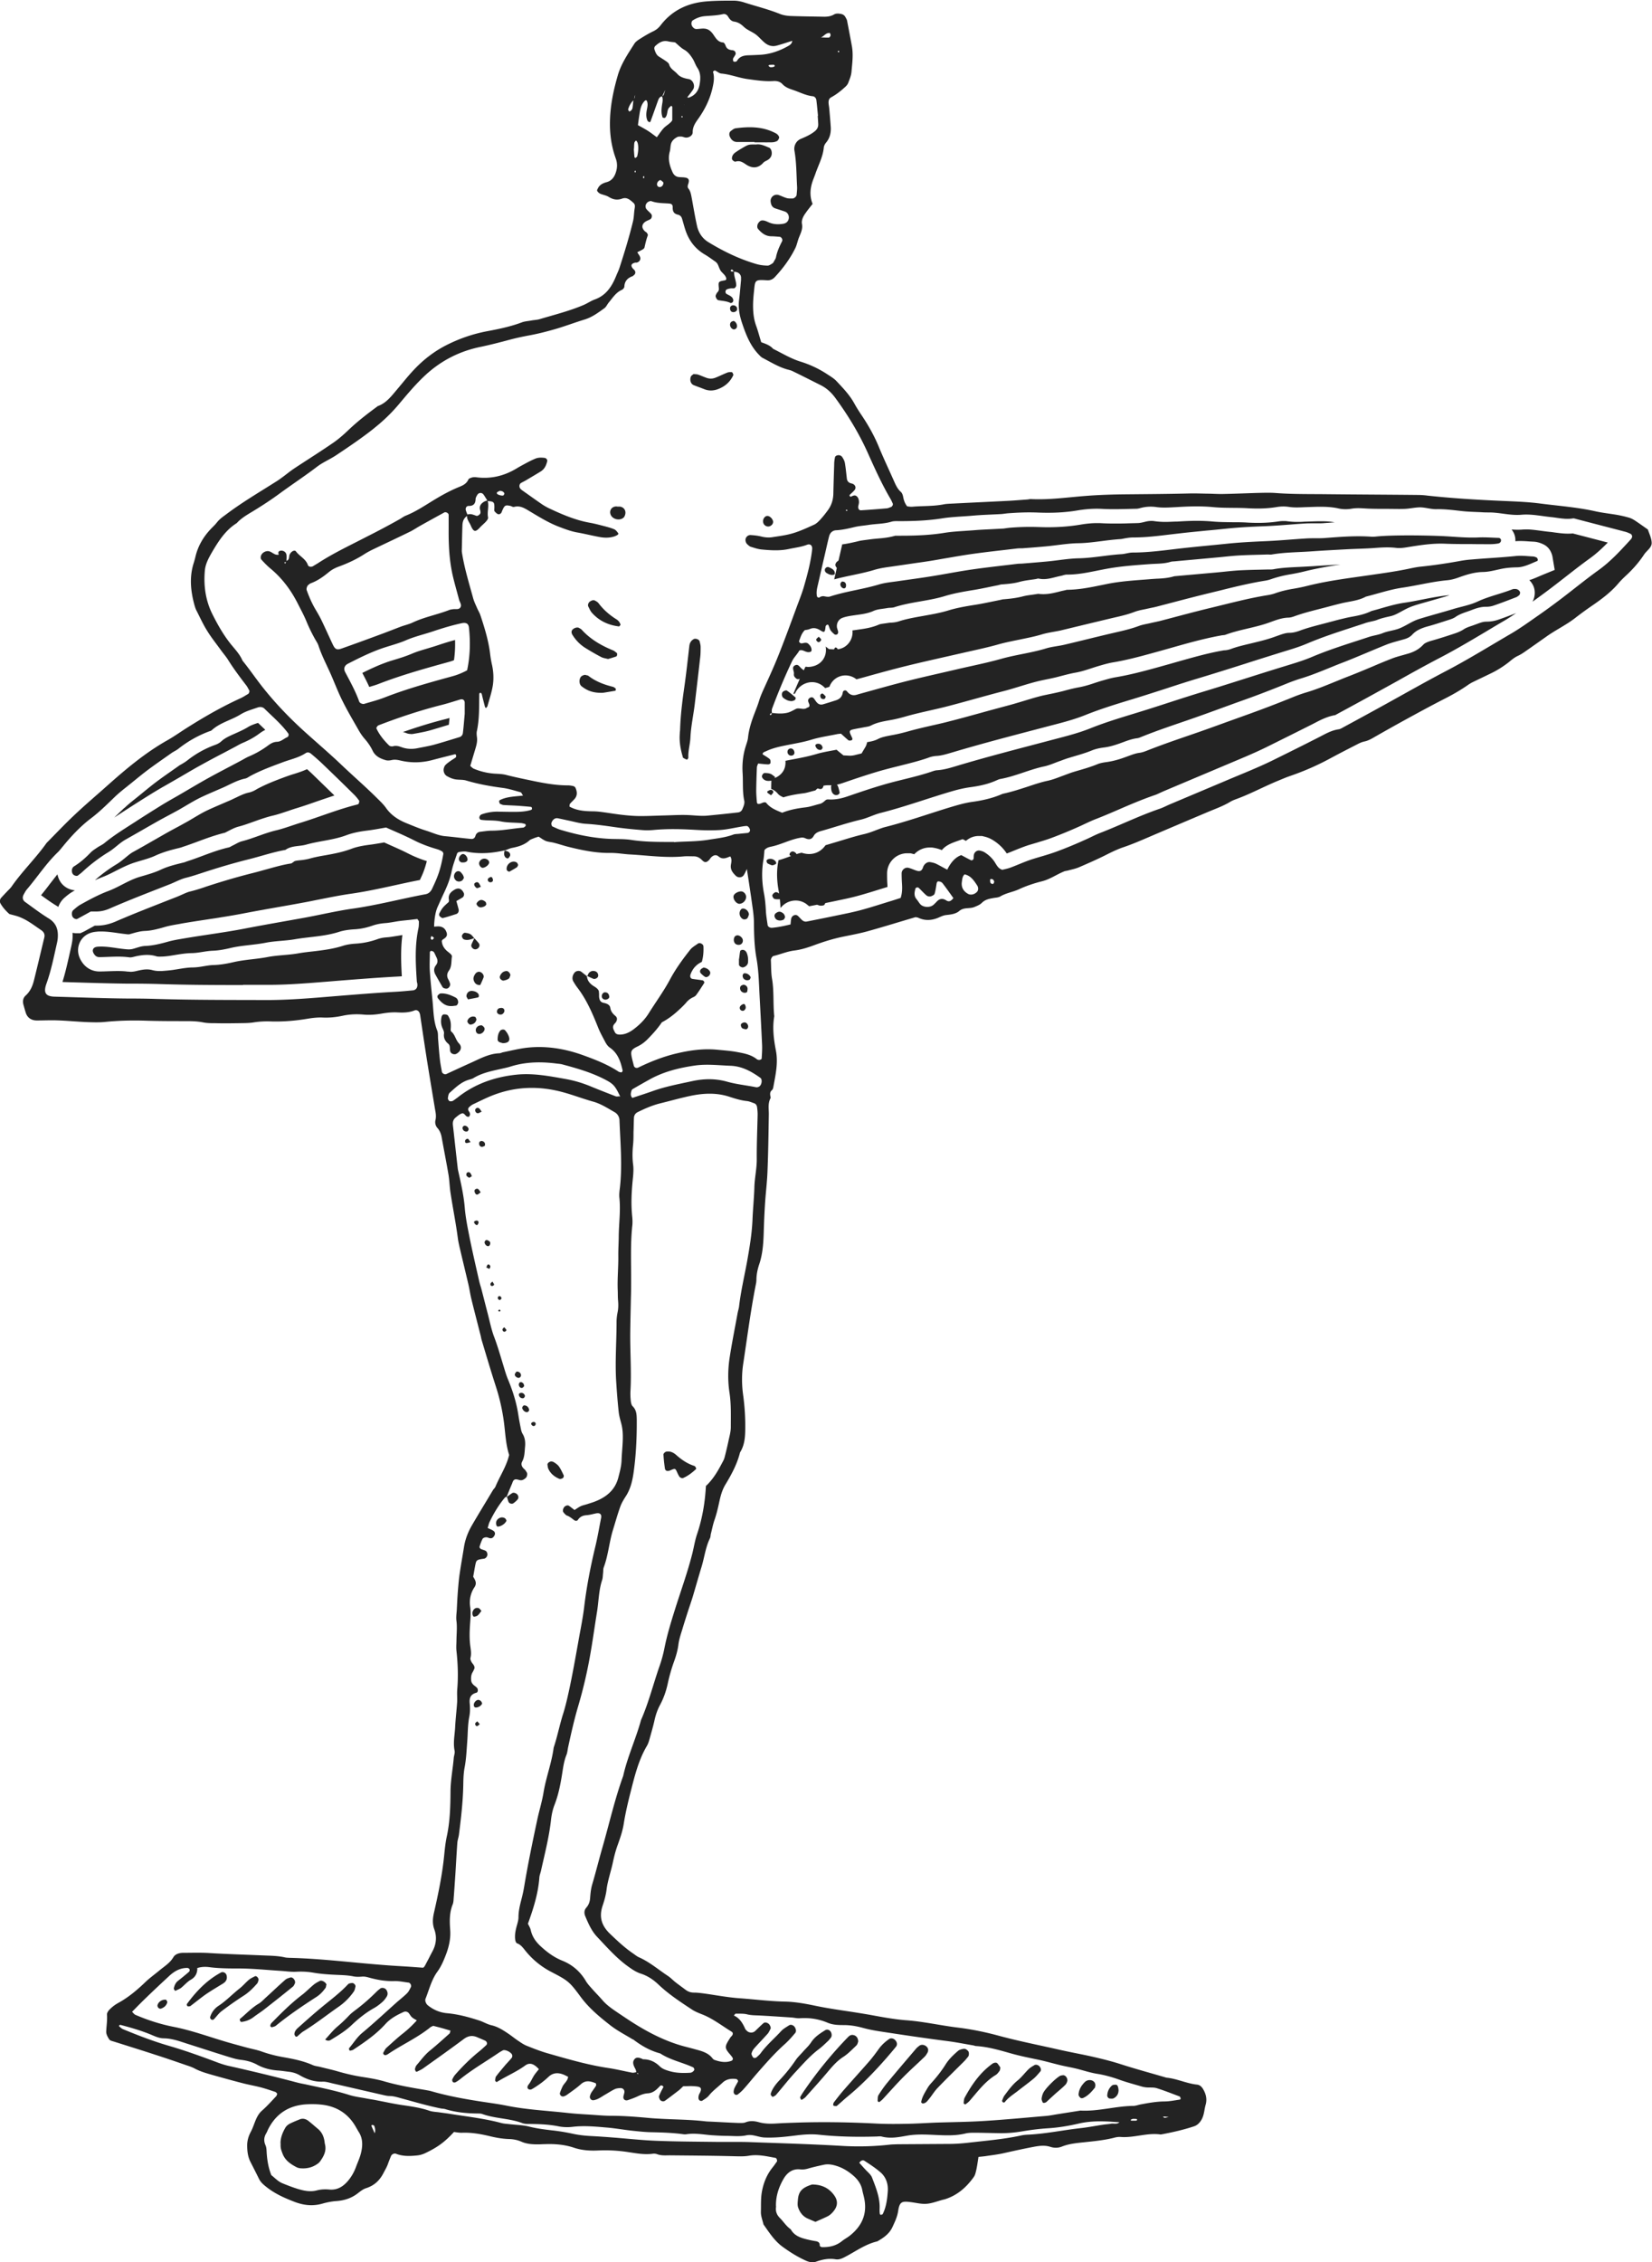 <svg id="_レイヤー_2" data-name="レイヤー 2" xmlns="http://www.w3.org/2000/svg" viewBox="0 0 152.11 208.22"><defs><style>.cls-1{fill:#232323;stroke-width:0}</style></defs><g id="_レイヤー_1-2" data-name="レイヤー 1"><path class="cls-1" d="M71.87 83.55c-.03-.46-.07-.98-.17-1.53-.18-.97-.2-1.84-.05-2.66l.03-.18c.37-.1.73-.23 1.08-.36.37-.13.72-.26 1.05-.33.24.08.47.12.69.12.61 0 1.15-.29 1.51-.81.47-.14.91-.27 1.34-.4.73-.22 1.46-.45 2.2-.62.39-.09.77-.23 1.15-.38.25-.09.49-.19.75-.26 1.39-.35 2.76-.79 4.09-1.22.84-.27 1.67-.54 2.51-.78.56-.16 1.03-.27 1.47-.33.71-.1 1.76-.28 2.79-.74.89-.19 1.66-.45 2.4-.69.6-.2 1.17-.39 1.74-.51.46-.1.87-.26 1.24-.4.14-.05.89-.33.89-.33.27-.09.55-.17.82-.25.56-.16 1.11-.33 1.65-.55.26-.11.59-.16.81-.19.52-.07 1.04-.2 1.68-.43l.33-.12c.38-.14.7-.26 1.01-.3.32-.04.58-.15.76-.22 1.19-.47 2.31-.86 3.44-1.25l.67-.23c1.11-.38 2.21-.78 3.31-1.18l2.03-.73c1.3-.47 2.58-.96 3.86-1.48.41-.17.82-.32 1.24-.45.99-.29 1.93-.68 2.84-1.05.4-.16.8-.33 1.2-.48.72-.28 1.44-.58 2.15-.88.58-.25 1.16-.49 1.75-.72.37-.15.76-.25 1.15-.36l.35-.1c.38-.11.94-.31 1.42-.83.13-.14.34-.24.74-.36.65-.18 1.3-.39 1.94-.6.34-.11.71-.23 1.07-.47.18-.12.43-.21.73-.31.15-.05.3-.11.45-.16.33-.13.61-.22.86-.22.44 0 .8-.07 1.15-.19.54-.19 1.08-.39 1.61-.6-.37.26-.74.5-1.12.72-.55.32-1.1.65-1.65.98-1.41.84-2.88 1.71-4.35 2.47-1.3.68-2.58 1.39-3.86 2.11l-1.83 1.01c-1.23.68-2.46 1.35-3.7 2.02l-.14.08c-.74.13-1.34.44-1.86.71l-.27.14c-1.41.71-2.82 1.41-4.23 2.11-1.02.5-2.12.96-3.17 1.4l-6.21 2.62c-.14.06-.27.12-.4.18-.16.07-.31.15-.47.2-1.16.4-2.29.88-3.37 1.35-.72.31-1.44.62-2.17.9-.3.12-.6.26-.9.4l-.38.18c-.91.41-1.82.79-2.71 1.12-.45.17-.91.3-1.36.44l-.71.21c-.47.15-.94.34-1.41.53-.21.09-.42.17-.63.25a4.07 4.07 0 0 0-1.38-1.29c-.26-.15-.52-.23-.74-.28l-.16-.04h-.27c-.46-.01-.88.16-1.21.45l-.3-.16-.56.2c-.69.24-1.07.46-1.36.81a3.45 3.45 0 0 0-.78-.22l-.12-.02h-.22c-.54 0-1.04.22-1.42.62-.06-.02-.35-.09-.35-.09h-.28c-1.03-.01-1.87.83-1.87 1.86 0 .34 0 .68.03 1.03 0 .07 0 .14.01.21l-.85.26c-.67.21-1.35.42-2.03.6-.57.15-1.14.27-1.72.39l-.52.11c-.68.14-1.37.28-2.05.41h-.06l-.18-.15a1.66 1.66 0 0 0-1.05-.37c-.55 0-1.06.26-1.38.68zm.22-10.18c-.23-.1-.36-.19-.45-.29-.17-.21-.38-.37-.63-.46 0-.31.01-.62.02-.92.63-.12 1.2-.59 1.28-1.29.02-.14.02-.26.01-.38.08-.02.87-.17.87-.17.64-.12 1.29-.25 1.97-.45.46-.14.96-.23 1.49-.33.13-.02.26-.05.38-.07.09.08.17.15.26.22l.37.3.59.03c.19 0 .36-.03.47-.06l.61-.15.38-.64c.06-.13.11-.26.13-.4h.02c.35-.06.66-.12.99-.29.34-.18.76-.25 1.26-.35l.27-.05c.46-.09.92-.21 1.38-.34.69-.19 1.39-.35 2.09-.51.53-.12 1.07-.24 1.59-.38.92-.23 1.84-.49 2.76-.74.82-.23 1.64-.45 2.46-.67.54-.14 1.07-.3 1.6-.46.63-.19 1.26-.39 1.9-.53l.53-.11c.4-.08.8-.17 1.2-.27.47-.13.94-.25 1.42-.34.57-.1 1.09-.27 1.59-.44.23-.07.46-.15.69-.21.42-.12.77-.22 1.13-.28 1.25-.21 2.45-.52 3.86-.91l1.18-.33c.7-.2 1.4-.4 2.1-.59 1.1-.3 2-.51 2.84-.65.15 0 .37-.03.63-.12.58-.22 1.21-.36 1.87-.52s1.35-.32 2.04-.56l.28-.1c.45-.16.84-.31 1.19-.31.31 0 .61-.07.97-.2.72-.27 1.49-.46 2.29-.67l.87-.23c.33-.09.66-.17 1-.25.2-.05.41-.09.62-.13.56-.1 1.19-.22 1.82-.53.3-.08.6-.16.89-.25.74-.21 1.44-.41 2.14-.51.58-.08 1.15-.2 1.72-.31.82-.16 1.59-.31 2.36-.38h.08c-.03 0-.06.02-.09.03-.53.16-1.05.31-1.58.46l-1.06.3c-.37.11-.73.22-1.06.37-.22.1-.44.22-.66.34-.22.12-.44.24-.67.33-.18.07-.36.11-.55.15-.34.08-.68.16-1 .29-.17.07-.34.1-.51.14-.22.05-.45.1-.66.18l-1.04.34c-1.41.46-2.86.93-4.27 1.53-.68.29-1.41.51-2.17.74l-.32.1c-1.09.34-2.18.68-3.26 1.03-1.42.45-2.85.9-4.28 1.33-1 .3-1.99.62-2.99.95-.81.26-1.61.52-2.42.77l-.78.24c-1.38.42-2.81.86-4.2 1.42-.98.39-2 .66-3.09.94l-1.79.47c-2.36.62-4.79 1.26-7.18 1.97l-.17.05c-.51.15-1 .3-1.44.32-.32.02-.59.1-.76.17-.83.29-1.69.5-2.6.73-.64.16-1.28.32-1.91.5-1.12.33-2.22.7-3.32 1.08-.43.15-.78.22-1.11.22h-.28c-.54-.01-.91.22-1.12.42l-.06.06c-.14.03-.29.07-.43.11-.19.05-.39.11-.59.14-.63.08-1.29.18-1.95.39zm.94-9.46c.36-.87.72-1.68 1.09-2.45.01-.03.03-.05.05-.09.08 0 .16.02.24.02.18 0 .35-.03.52-.08.7-.2 1.15-.81 1.12-1.55 0-.09-.01-.17-.03-.25l.31.24.59.03c.2 0 .5-.04.8-.21.53-.31.84-.93.77-1.54.09-.01.56-.08.56-.08.57-.08 1.21-.17 1.88-.46.11-.05.35-.08.57-.11l.4-.06c.28-.01.55-.03.84-.12.7-.23 1.44-.36 2.23-.5.77-.14 1.57-.27 2.38-.52.79-.24 1.62-.38 2.51-.52.55-.09 1.08-.2 1.61-.31l.69-.14.16-.04c.62-.05 1.21-.11 1.84-.27.3-.08.61-.12.91-.16l.53-.08c.15.02.3.03.46.03.54 0 1.01-.12 1.42-.22.15-.04.31-.08.46-.11.1-.02.2-.05.3-.07 1.09-.01 2.09-.21 3.07-.41.26-.05.53-.11.79-.16 1.11-.21 2.24-.29 3.43-.38l.49-.04.44-.03c.5-.02 1.07-.05 1.67-.23l3.93-.35.71-.07c.45-.05.89-.09 1.34-.12.6-.03 1.2-.05 1.8-.06l.82-.02h.17c.13 0 .27 0 .4-.03.77-.14 1.57-.17 2.42-.21l1.12-.06c.86-.06 1.73-.11 2.59-.16-1.06.16-2.14.35-3.21.61-.43.11-.87.2-1.32.28-.74.12-1.34.28-1.89.47-.17.06-.34.1-.52.13-1.44.23-2.86.58-4.22.92l-1.03.25c-1.06.26-2.11.53-3.17.81l-1.57.41c-.16.04-.33.08-.5.11l-.64.14c-.31.06-.63.13-.92.24-.62.24-1.29.39-1.99.55l-.38.09-2.25.54-2.11.51c-.2.05-.4.08-.61.12-.39.07-.78.14-1.16.25-.65.2-1.33.33-2.05.48-.68.14-1.36.27-2.02.46-.92.26-1.86.46-2.79.67l-2.6.59c-1.01.23-2.02.46-3.03.71-1.3.32-2.6.68-3.89 1.04l-.7.19c-.28-.23-.64-.36-1.01-.36-.68 0-1.26.43-1.48 1.05 0 0-.3.09-.39.12-.01-.01-.02-.03-.04-.04-.32-.33-.73-.51-1.17-.51-.32 0-.64.1-.92.28-.3.2-.52.47-.65.78-.05 0-.11.02-.16.03zm68.08-8.53c.27-.5.28-1.15-.02-1.63-.08-.13-.17-.25-.28-.35.34-.1.65-.24.93-.36l.33-.14 1.08-.44-.21-1.25c-.05-.21-.2-.79-.8-1.09-.2-.1-.53-.24-.92-.26l-.37-.02c-.28-.02-.56-.04-.84-.04-.16 0-.32 0-.48.02v-.02c.02-.39-.11-.77-.35-1.06.17.01.34.02.52.02s.34 0 .52-.02c.1 0 .2-.01.31-.01.41 0 .85.06 1.31.12.3.04.59.08.89.11.15.01.31.04.47.06.38.05.77.1 1.15.1.15 0 .31 0 .46-.02 0 0 2.2.57 3.23.84-.53.54-1.07 1.04-1.67 1.47-.75.54-1.48 1.11-2.21 1.68-.42.33-.85.66-1.28.99-.59.45-1.18.88-1.78 1.31zm-63.57-5.27c.47-.06.9-.16 1.3-.25l.24-.06c.21-.05.42-.07.63-.1l.45-.06c.22-.03.45-.05.67-.07.48-.04 1.03-.09 1.6-.26h.55c1.62 0 2.86-.08 4.02-.27.57-.09 1.15-.13 1.77-.17l.87-.06c.55-.05 1.11-.07 1.66-.1l.94-.05c.16 0 .31-.03.46-.05l.24-.03a22.89 22.89 0 0 1 2.59-.07c.31.01.63.02.95.02 1.08 0 2.06-.08 3.01-.24.54-.09 1.04-.14 1.52-.14.14 0 .27 0 .41.01.38.02.76.03 1.14.03.45 0 .9 0 1.35-.02l.77-.02c.29 0 .54-.07.71-.11.27-.07.44-.09.61-.09.1 0 .19 0 .29.02.34.05.68.07 1.01.07.31 0 .63-.02.95-.03h.14c.6-.04 1.21-.07 1.81-.07.47 0 .95.02 1.42.06.63.06 1.27.06 1.91.07.43 0 .87 0 1.3.03.34.02.67.03 1.01.03.69 0 1.32-.05 1.91-.14.14-.02.29-.03.44-.03.11 0 .23 0 .34.02.31.04.61.06.9.06.22 0 .43 0 .65-.02l.64-.02c.31-.01.61-.02.92-.02.5 0 .9.03 1.25.1-.3.02-1.08.08-1.08.08-.17.01-.34.01-.52.01h-.42c-.21 0-.41 0-.62.01-.51.03-1.03.07-1.54.11-.79.06-1.58.12-2.37.15-1.36.05-2.47.12-3.51.23-.59.06-1.17.12-1.76.17-.77.08-1.54.15-2.32.24l-1.04.12c-1.15.14-2.23.27-3.32.27-.36 0-.63.05-.91.1-.1.02-.19.04-.29.05-.6.04-1.19.11-1.78.19-.73.09-1.41.18-2.09.19-.7.01-1.38.1-2.03.18-.32.04-.64.08-.96.11-.56.05-1.13.1-1.69.14l-.53.04h-.14c-.15 0-.29.01-.44.03l-1.11.13c-1.04.12-2.08.24-3.11.39-.69.1-1.38.22-2.07.34-.49.08-.97.17-1.46.25-.61.1-1.22.18-1.83.27-.47.07-1.85.27-1.85.27-.51.07-1.04.14-1.58.3-.65.2-1.32.34-1.98.48-.57.12-1.15.24-1.73.4 0 0 .68-2.98.75-3.27zM22.36 90.67c-2.59 0-5.28-.01-7.9-.1-.77-.02-1.55-.03-2.32-.03h-.48c-1.64-.02-3.28-.07-4.92-.12l-.99-.03c.27-.86.46-1.72.65-2.56l.13-.58c.06-.26.1-.47.13-.68.03-.25.03-.48.02-.71.12.03.25.04.38.04h.34l.38-.18.95-.52h.24c.58-.01 1.12-.14 1.66-.37 1.56-.68 3.19-1.31 4.76-1.93l.82-.32c.18-.07.36-.15.54-.23.27-.12.53-.24.75-.29.45-.11.9-.25 1.34-.4l.14-.05c1.59-.52 3.01-.93 4.33-1.26.41-.1.82-.22 1.22-.33.69-.19 1.35-.38 2.01-.5l.3-.05.25-.18c.08-.06.34-.09.57-.11.3-.03.6-.08.89-.16.47-.13.95-.22 1.43-.3.78-.14 1.58-.29 2.4-.6.53-.2 1.15-.3 1.62-.36.4-.05.81-.12 1.22-.19l.15-.03.42.19c.58.26 1.18.52 1.75.81.55.28 1.12.52 1.76.72-.09.36-.19.67-.3.97-.1.26-.22.52-.34.77-.78.15-1.56.32-2.33.49-1.33.29-2.71.59-4.06.78-.98.14-1.95.34-2.92.53-.51.1-1.02.21-1.54.3-.74.14-1.49.27-2.23.4-1.08.19-2.15.38-3.23.59-1.1.21-2.21.38-3.32.55-.79.12-1.59.24-2.38.38l-.15.03c-.47.08-.95.16-1.41.3-.56.16-1.16.32-1.75.34-.45.02-.84.14-1.16.23 0 0-.28.08-.29.08-.12 0-.2 0-.29-.02-.24-.02-.47-.06-.71-.09-.5-.07-1.01-.15-1.57-.15-.14 0-.29 0-.43.02-1.09.08-1.48.8-1.59 1.1-.13.34-.26 1.01.31 1.78.37.5.93.78 1.54.78.28 0 .55-.01.81-.02.29-.01.58-.02.88-.02s.6.01.9.05h.09l.17.02c.28 0 .52-.06.68-.1.38-.09.63-.12.85-.12.17 0 .33.02.48.06.21.06.43.09.68.09.1 0 .21 0 .31-.01.3-.02.6-.05.91-.09l.45-.07c.47-.08.91-.15 1.33-.16.39 0 .78-.06 1.17-.13.27-.04.54-.09.81-.09.54-.02 1.11-.1 1.84-.27.52-.12 1.07-.19 1.66-.26.51-.06 1.03-.12 1.53-.22.44-.08.87-.12 1.31-.16.47-.04.94-.08 1.41-.16.44-.08.88-.13 1.33-.18.93-.11 1.9-.22 2.88-.54.3-.09.65-.15 1.09-.18.69-.04 1.36-.17 2.05-.42.26-.09.52-.14.79-.16.33-.02.66-.08.98-.13.14-.02.48-.08.51-.08-.16 1.25-.13 2.48-.05 3.79-.21.02-.42.03-.63.04-1.77.1-3.54.24-5.31.38l-.98.08c-1.75.14-3.57.29-5.33.29h-2.36zM5.17 83.35c-.48-.29-.93-.62-1.39-.95.27-.33.54-.67.8-1.02.24-.31.47-.61.71-.9.05.26.15.51.3.73.3.43.79.7 1.31.74-.06.03-.11.06-.17.1-.32.18-.58.4-.79.58a2 2 0 0 0-.57.85c-.07-.05-.13-.09-.2-.13zm3.58-2.34c.61-.54 1.26-1.02 1.95-1.44.32-.19.6-.42.89-.66.24-.2.45-.37.65-.48.62-.34 1.23-.69 1.84-1.04l1.26-.72c.29-.16.58-.32.88-.48.29-.15.57-.31.86-.47.26-.14.51-.29.76-.44.44-.26.87-.52 1.33-.73.56-.26 1.14-.5 1.71-.75l.19-.08c.22-.09.43-.2.65-.3.43-.21.8-.38 1.16-.46.35-.07.62-.23.78-.33.87-.47 1.74-.8 2.66-1.14l.14-.05c.2-.07.4-.14.61-.2.38-.12.78-.25 1.2-.44.15.13.3.27.45.41l2.07 2.01c-.51.17-1.01.34-1.51.51-.66.23-1.31.46-1.97.66-.27.08-.53.17-.79.26-.46.15-.91.31-1.38.42-.63.15-1.22.36-1.78.56-.45.16-.91.33-1.37.45-.36.09-.65.25-.89.37l-.39.2c-.87.21-1.69.51-2.47.8-.46.17-.92.34-1.38.49l-.17.06-.18.05c-.71.17-1.44.36-2.19.7-.42.2-.91.34-1.42.49l-.4.12c-.68.21-1.27.51-1.84.8-.37.19-.74.38-1.12.53-.26.1-.51.2-.75.31zm2.72-6.65c.32-.31.66-.58 1-.85.25-.2.5-.4.75-.61.36-.29.71-.58 1.08-.86.62-.47 1.26-.91 1.9-1.36l.31-.22c.06-.04.13-.08.19-.11.19-.11.37-.22.54-.35.77-.61 1.61-1.08 2.5-1.41.15-.05.43-.15.68-.39.3-.27.72-.46 1.22-.68.38-.17.81-.36 1.22-.61.24-.15.56-.26.9-.37 0 0 .51.49.67.64-.22.11-.4.23-.56.35-.45.33-.93.6-1.45.82-.24.1-.46.22-.69.35l-1.15.61c-.68.35-1.35.71-2.02 1.08-.68.37-1.35.77-2.02 1.16l-1.32.76c-.36.2-.71.41-1.06.62-.83.51-1.65 1.03-2.47 1.56l-1.17.76c.27-.26.93-.89.93-.89zM34 63.23c-.2-.45-.42-.87-.64-1.29.69-.34 1.41-.68 2.13-.94.29-.11.59-.2.89-.29.5-.15 1.03-.32 1.55-.54.44-.19.92-.33 1.43-.48.32-.1.64-.19.96-.3.57-.19 1.09-.35 1.58-.48.02.64-.01 1.26-.1 1.86a4.5 4.5 0 0 1-.48.16c-1.99.55-4.25 1.17-6.4 2-.3.12-.61.21-.92.3zm3.84 4.33c-.14 0-.27-.02-.4-.07-.1-.04-.22-.08-.34-.11 1.41-.49 2.71-.89 3.96-1.2l.33-.09-.06.62c-.59.18-1.18.36-1.77.53-.36.1-.73.17-1.1.24l-.34.06c-.09.02-.18.03-.28.03z"/><path class="cls-1" d="M90.1 198.51c-.08.5-.13.9-.22 1.28-.05.21-.1.44-.23.61-.68.95-1.53 1.69-2.67 2.04l-.13.03c-.51.13-1.01.34-1.53.38-.47.04-.96-.09-1.44-.15-.82-.11-1.05-.06-1.18.81-.08.54-.3.99-.52 1.47-.3.65-.83 1-1.4 1.33-1.09.25-1.99.92-2.95 1.42-.28.15-.57.28-.88.23-.63-.11-1.22.01-1.81.22-.3.1-.6.05-.9-.08-.77-.34-1.47-.78-2.15-1.27-.77-.55-1.26-1.33-1.79-2.08-.09-.39-.25-.77-.24-1.16.02-.61-.02-1.22.09-1.83.15-.85.46-1.6.99-2.26.14-.17.26-.35.39-.53.06-.08-.02-.32-.11-.34-.82-.15-1.63-.35-2.48-.2-.48.08-.96.05-1.45.04-1.93-.05-3.87-.06-5.8-.08-.39 0-.79.04-1.17-.1a.86.86 0 0 0-.39-.05c-.93.13-1.83-.1-2.74-.21-.74-.09-1.49-.12-2.24-.09-.8.04-1.57 0-2.33-.26-.84-.28-1.72-.35-2.61-.32-.22 0-.44.02-.66.02-.53 0-1.06-.03-1.55-.25-.37-.16-.75-.23-1.15-.24-.62-.02-1.22-.13-1.82-.28-.81-.19-1.63-.33-2.47-.3-.26.01-.52-.04-.76-.07-.85.92-1.49 1.4-2.65 1.95-.23.11-.5.19-.75.21-.66.07-1.32.09-1.95-.16-.15-.06-.38.06-.44.2-.1.24-.2.49-.29.74-.1.29-.26.55-.4.82-.36.71-.87 1.18-1.63 1.42-.28.09-.53.3-.78.49-.58.44-1.23.64-1.95.69-.43.03-.87.12-1.29.24-.89.25-1.73.15-2.58-.18-.91-.35-1.78-.74-2.55-1.35-.28-.22-.54-.44-.7-.77-.25-.51-.51-1.02-.77-1.53-.25-.48-.31-1-.31-1.54 0-.45.13-.87.34-1.26.35-.65.44-1.43 1.04-1.95.46-.4.87-.87 1.29-1.31.05-.06.07-.15.1-.23-.06-.06-.12-.15-.19-.17-.46-.15-.91-.31-1.38-.43-.51-.13-1.03-.22-1.54-.35-.94-.24-1.87-.5-2.8-.76-.59-.17-1.18-.33-1.73-.63-.31-.16-.65-.25-.98-.37-.87-.3-1.74-.6-2.62-.88-1.25-.41-2.51-.8-3.77-1.2-.16-.05-.38-.09-.46-.21-.14-.21-.29-.48-.28-.72.02-.52.11-1.04.07-1.57-.01-.14.11-.33.23-.45.24-.25.52-.46.83-.63.93-.51 1.73-1.19 2.5-1.93.41-.39.88-.72 1.32-1.09.44-.36.92-.65 1.23-1.17.18-.31.56-.41.93-.41.79 0 1.59-.03 2.37.02 1.67.1 3.34.15 5 .22.66.03 1.32.03 1.97.18.13.03.26.03.39.04 2.99.07 5.96.46 8.94.68.61.05 1.23.08 1.84.12.48.03.96.07 1.55.11.12-.04.21-.25.31-.44.19-.34.36-.7.55-1.05.36-.66.43-1.35.18-2.04-.19-.53-.15-1.01-.03-1.54.39-1.71.75-3.43.93-5.19.06-.61.12-1.23.25-1.83.29-1.34.33-2.7.34-4.07 0-1.06.21-2.1.3-3.15.02-.22.12-.45.08-.65-.16-.75.02-1.49.05-2.23.04-.75.13-1.49.18-2.23.02-.39-.02-.79.01-1.18.1-1.19.06-2.37-.07-3.55-.04-.35 0-.7 0-1.05.01-.57.07-1.14 0-1.71-.05-.34.01-.7.03-1.05.03-.61.06-1.23.11-1.84.04-.48.08-.96.15-1.44.12-.83.27-1.65.4-2.47.11-.7.36-1.36.71-1.97.64-1.1 1.31-2.19 1.96-3.28.07-.11.18-.2.23-.32.4-.97 1.01-1.85 1.26-2.92-.32-.99-.35-2.05-.49-3.09-.15-1.09-.39-2.15-.73-3.2-.46-1.42-.88-2.85-1.31-4.28-.05-.17-.07-.34-.12-.51-.28-1.11-.57-2.21-.84-3.32-.1-.42-.16-.86-.26-1.29-.25-1.07-.51-2.13-.76-3.2-.08-.34-.16-.68-.21-1.03-.18-1.39-.46-2.77-.67-4.15-.09-.56-.1-1.14-.19-1.7-.2-1.17-.43-2.33-.64-3.5-.06-.31-.17-.58-.38-.82a.8.8 0 0 1-.18-.74c.07-.31.03-.61-.03-.91-.26-1.56-.52-3.12-.77-4.68-.21-1.34-.41-2.69-.61-4.04 0-.04-.02-.09-.03-.13-.05-.24-.26-.41-.47-.33-.51.2-1.02.22-1.56.19-.48-.03-.96.02-1.44.1-.56.1-1.14.15-1.7.1-.67-.06-1.32-.03-1.96.11-.61.13-1.22.19-1.83.16-.49-.02-.96.04-1.44.12-1.08.18-2.18.27-3.28.24-.53-.02-1.05 0-1.58.08-.47.08-.96.07-1.44.08-.7.01-1.41.02-2.11 0-.39 0-.8 0-1.18-.08-.52-.1-1.05-.11-1.58-.11-1.23 0-2.46 0-3.69-.04s-2.46-.01-3.69.11c-.56.06-1.14.04-1.71.02-.92-.04-1.84-.13-2.76-.16-.61-.02-1.23.01-1.85.01-.5 0-.86-.25-1.01-.69-.08-.25-.15-.51-.22-.76-.09-.32-.04-.63.21-.85.41-.37.62-.85.75-1.36.33-1.32.64-2.65.96-3.97.07-.3-.04-.51-.28-.68-.4-.27-.79-.56-1.2-.81-.26-.16-.54-.3-.82-.41-.28-.11-.59-.17-.92-.27-.3-.27-.6-.59-.82-.98a.461.461 0 0 1 .05-.49c.18-.2.36-.39.54-.58.15-.16.32-.31.44-.48.98-1.41 2.23-2.61 3.22-4.01.83-.84 1.65-1.71 2.51-2.52.99-.94 2.03-1.82 3.05-2.73 1.74-1.55 3.52-3.05 5.56-4.2.69-.39 1.33-.86 2-1.27 1.53-.96 3.09-1.85 4.74-2.6.24-.11.46-.26.69-.39.1-.06.16-.26.1-.35-.09-.15-.16-.31-.27-.45-.59-.77-1.17-1.54-1.68-2.36-.19-.3-.42-.56-.63-.85-.44-.61-.91-1.19-1.3-1.83-.37-.59-.66-1.24-.98-1.86-.08-.16-.13-.33-.18-.5-.35-1.29-.48-2.59-.05-3.9.05-.17.1-.34.14-.51.23-1.01.74-1.87 1.45-2.61.18-.19.38-.37.54-.58.25-.32.57-.53.89-.77 1.48-1.11 3.07-2.04 4.63-3.03.19-.12.36-.25.54-.38.35-.26.69-.54 1.05-.78 1.21-.8 2.44-1.57 3.63-2.39.5-.35.96-.76 1.41-1.19.8-.76 1.67-1.43 2.55-2.08.04-.03.07-.06.11-.08.78-.28 1.25-.92 1.76-1.52s1-1.23 1.54-1.8c.88-.94 1.87-1.71 3.03-2.3 1.19-.6 2.41-1.02 3.72-1.27 1.07-.2 2.15-.42 3.19-.81.28-.11.6-.12.9-.18.26-.05.53-.05.78-.13 1.35-.4 2.71-.74 4.01-1.29.36-.15.69-.39 1.06-.52 1.04-.38 1.57-1.21 1.96-2.18.1-.25.22-.48.3-.73.46-1.42.9-2.85 1.25-4.3.08-.34.08-.7.13-1.05.03-.22.1-.45-.09-.62-.29-.26-.6-.56-1.04-.4-.46.17-.85.09-1.25-.16-.22-.13-.49-.18-.73-.27-.17-.06-.37-.27-.33-.36.05-.12.11-.24.19-.34.18-.21.42-.31.68-.38.48-.13.72-.48.86-.92.14-.43.14-.85-.02-1.28-.42-1.17-.57-2.36-.52-3.62.05-1.38.33-2.69.71-4 .31-1.08.93-1.98 1.52-2.91.11-.18.3-.32.49-.44.41-.26.82-.51 1.26-.72.29-.14.5-.32.69-.57C61.9.94 63.34.27 65.04.13c.83-.07 1.66-.07 2.5-.07.35 0 .69.07 1.03.18 1.09.35 2.2.62 3.26 1.05.28.11.6.16.9.18 1.05.04 2.11.05 3.16.07.31 0 .61-.04.89-.2.2-.12.42-.1.64-.06.18.03.33.12.42.29.06.11.14.23.16.36.15.78.3 1.55.44 2.33.14.79.03 1.58-.04 2.36-.03.34-.17.68-.3 1.01-.06.16-.19.3-.32.41-.39.36-.81.68-1.27.93-.17.1-.22.27-.22.45 0 .17.04.35.06.52.05.57.1 1.14.14 1.71.04.54-.07 1.05-.43 1.48-.11.13-.2.31-.21.47-.08.8-.45 1.51-.72 2.25-.07.21-.15.41-.23.62-.3.76-.39 1.52-.08 2.3-.23.29-.45.56-.65.85-.21.29-.39.64-.33.98.09.48-.11.85-.27 1.25-.13.32-.19.68-.34.99-.49.99-1.14 1.87-1.9 2.68-.19.2-.43.3-.71.28-1.2-.08-1.08 0-1.21 1.15-.04.39-.07.79-.07 1.18 0 .62.06 1.23.27 1.82.18.49.31 1 .48 1.55.38.14.8.27 1.1.61.83.41 1.61.89 2.5 1.17a9.7 9.7 0 0 1 2.5 1.18c.29.19.61.38.84.63.6.64 1.21 1.27 1.64 2.06.23.42.5.83.77 1.23.58.88 1.09 1.8 1.49 2.78.44 1.06.93 2.09 1.39 3.13.16.36.32.72.63.99.12.11.18.3.21.46.06.31.15.59.37.87.15.01.32.05.49.03.96-.08 1.94-.03 2.89-.22.21-.04.44-.05.66-.06 1.76-.09 3.51-.17 5.27-.26.57-.03 1.14-.08 1.71-.12.13 0 .26-.05.39-.04 1.68.08 3.33-.16 5-.29 1.27-.1 2.55-.14 3.82-.15 1.93-.02 3.87-.03 5.8-.08.53-.01 1.05.01 1.58.02.48 0 .97.04 1.45.03 1.1-.02 2.2-.07 3.29-.1.53-.01 1.06-.03 1.58.01 1.58.12 3.17.09 4.75.11 2.81.03 5.63.04 8.44.07a7 7 0 0 1 .79.06c2.32.25 4.64.39 6.98.49 1.14.05 2.29.09 3.42.24 1.7.22 3.41.34 5.09.72.64.14 1.3.21 1.95.32.39.07.78.16 1.15.27.2.06.4.18.58.3.36.24.72.5 1.12.78.12.37.33.78.35 1.2.03.46-.45.73-.69 1.09-.46.7-1.01 1.33-1.62 1.9-.26.24-.51.48-.74.75-.72.85-1.6 1.5-2.51 2.12-.51.35-1 .71-1.49 1.09-.84.65-1.8 1.1-2.65 1.71l-1.62 1.14c-.32.22-.63.46-1 .63-.31.14-.59.38-.86.6-.49.38-1.01.71-1.56.98-.59.29-1.19.57-1.78.86-.12.06-.23.13-.34.2-.72.51-1.48.94-2.27 1.34-1.17.6-2.33 1.23-3.48 1.86-1.04.57-2.07 1.15-3.1 1.74-.23.13-.46.24-.73.3-.21.04-.41.13-.61.23-.86.44-1.72.88-2.57 1.34-1.2.65-2.45 1.19-3.74 1.63-.37.13-.73.29-1.1.44-1.3.54-2.53 1.21-3.86 1.69-.16.06-.33.13-.48.22-.64.39-1.35.64-2.04.93-1.82.77-3.64 1.54-5.46 2.32-.77.33-1.53.66-2.33.93-.5.17-.97.39-1.45.63-.86.44-1.75.83-2.63 1.21-.32.14-.67.21-1.01.3-.13.04-.26.04-.38.09-.69.28-1.29.72-2.04.91-.72.18-1.44.42-2.11.73-.56.26-1.18.34-1.72.66-.18.11-.42.11-.64.15-.39.07-.77.14-1.07.45-.18.18-.45.28-.69.38-.44.18-.96 0-1.38.36-.34.29-.8.33-1.24.38-.25.03-.5.16-.74.26-.6.24-1.19.27-1.79-.01-.08-.04-.17-.04-.26-.06-1.47.43-2.94.89-4.42 1.3-.76.21-1.54.35-2.31.51-.86.18-1.7.44-2.52.74-.62.23-1.25.44-1.9.52-.67.08-1.27.35-1.91.5-.14.03-.27.25-.26.42.03.57.01 1.15.11 1.71.19 1.14.08 2.29.2 3.42-.18 1.06-.05 2.11.15 3.15.23 1.17-.04 2.27-.24 3.4-.02.08-.05.19-.11.24-.26.21-.17.47-.13.73-.28.49-.16 1.02-.17 1.54-.03 1.72-.05 3.43-.12 5.15-.03.92-.14 1.84-.21 2.76-.06.87-.1 1.75-.13 2.63-.03 1.09-.07 2.2-.43 3.25-.14.42-.23.85-.25 1.29 0 .18-.01.35-.05.52-.48 2.41-.79 4.85-1.16 7.28-.15.96-.15 1.92-.02 2.89.12.87.19 1.75.2 2.63 0 .92.04 1.86-.48 2.69-.27 1.08-.79 2.04-1.36 2.98-.3.5-.44 1.06-.56 1.61-.12.56-.25 1.11-.44 1.65-.14.41-.22.85-.33 1.27-.03.13-.02.27-.08.39-.41.84-.51 1.77-.78 2.65-.27.88-.52 1.77-.78 2.65-.15.5-.33 1-.49 1.5-.16.5-.32 1-.47 1.5-.15.5-.33 1-.39 1.53-.07.52-.22 1.03-.4 1.53-.24.66-.43 1.34-.58 2.03-.15.7-.38 1.35-.72 1.98-.23.43-.38.88-.49 1.36-.13.6-.31 1.19-.47 1.78-.06.21-.13.43-.24.61-.77 1.31-1.12 2.76-1.49 4.21-.25.98-.48 1.96-.64 2.96-.1.65-.32 1.28-.54 1.9-.2.54-.34 1.09-.46 1.65-.08.39-.19.77-.29 1.15-.11.42-.22.84-.28 1.28-.06.52-.2 1.04-.37 1.54-.35 1.04-.11 1.85.69 2.61.67.64 1.34 1.27 2.1 1.79.18.12.35.27.55.36.98.43 1.78 1.13 2.66 1.71.26.17.47.4.71.59.31.24.63.47.95.71.22.16.46.24.74.24.31 0 .61.04.92.08 1.09.15 2.17.36 3.27.44 1.4.1 2.8.28 4.21.31.96.02 1.92.2 2.87.4 1.12.23 2.25.39 3.38.56.56.09 1.13.18 1.69.28 1.08.2 2.17.4 3.26.48 1.58.12 3.13.48 4.7.67 1.31.16 2.61.43 3.88.78 1.83.49 3.68.85 5.52 1.27 1.07.24 2.15.43 3.22.68.77.18 1.54.37 2.29.61 1.42.46 2.87.85 4.3 1.27.97.09 1.86.54 2.82.64.28.03.46.23.59.47.25.44.34.9.2 1.39-.13.46-.13.95-.39 1.39-.17.28-.38.49-.68.59-.96.32-1.94.54-2.94.73-.04 0-.09.02-.13.02-1.24-.18-2.43.32-3.67.23-.22-.02-.44.02-.65.08-.94.23-1.9.32-2.86.42-.66.07-1.31.14-1.93.39-.34.13-.7.13-1.04.02-.53-.17-1.02-.1-1.56 0-.95.18-1.89.39-2.83.6-.51.11-1.04.17-1.56.25-.21.03-.43.05-.74.08zM62.74 90.89c.08-.04.1-.01.05.07 0 0-.05-.02-.07-.03.09 0 .1.01.02.05v-.08zm.28-81.24c-.04-.28.18-.47.27-.7.04.02.09.05.12.04.59-.2.91-.62 1.01-1.23.09-.53.11-1.04-.21-1.52-.17-.25-.26-.56-.42-.82-.21-.33-.43-.64-.8-.85-.3-.17-.54-.43-.83-.67-.2-.03-.42-.04-.63-.09-.49-.12-.85.11-1.18.41-.1.09-.13.22-.08.36.09.25.17.49.42.64.22.14.45.28.66.43.1.07.23.17.26.28.11.42.51.59.76.88.27.3.65.4 1.05.47.39.07.61.62.4.95-.16.26-.36.49-.55.74.02.28-.02.54-.28.7.03 0 .05.01.08.02-.02.01-.05.02-.07.03 0-.02.02-.05.02-.07zM58.54 8.5l-.18.69a1.9 1.9 0 0 0-.52.87c-.02.06.06.14.1.21.07-.04.15-.06.19-.12.05-.06.1-.14.11-.22.04-.26.06-.51.08-.77.2-.17.14-.41.17-.62.09-.04.11-.02.06.04l-.02-.07zm2.69-.18c-.09.18-.17.37-.26.55-.2.02-.29.16-.36.33-.24.66-.47 1.32-.71 1.97-.01.04-.08.09-.1.08-.07-.04-.15-.08-.18-.14-.13-.29-.13-.59-.08-.9.05-.3.15-.6.03-.9-.01-.03-.05-.08-.08-.08-.04 0-.09.02-.12.05-.36.36-.43.84-.5 1.32-.05.3-.09.6-.13.92.29.16.59.32.88.5.29.18.56.4.86.61.2-.27.38-.55.6-.8.26-.29.64-.45.82-.76V9.84c0-.03-.04-.05-.09-.11-.09.09-.2.16-.26.26-.15.26-.07.61-.31.85-.02.02-.08.02-.11.01-.04 0-.11-.02-.12-.04-.14-.38-.11-.77-.05-1.17.04-.26.11-.52-.01-.77.24-.1.19-.35.29-.52-.02-.08 0-.09.05-.02-.02 0-.04 0-.06.01zM34.51 196.38l.07-.03-.1.06c.11-.25.07-.49-.02-.73-.01-.03-.06-.05-.1-.07-.11-.04-.18 0-.15.09.09.23.2.46.3.68zM75.43 3.44c.3 0 .59.03.89.02.05 0 .13-.11.15-.18.02-.07-.02-.16-.05-.23 0-.02-.08-.02-.12-.01-.36.03-.52.45-.9.43.03 0 0-.02.02-.03zm-2.45.31c-.5.15-1 .33-1.51.46-.36.09-.71-.01-1-.23-.31-.24-.56-.56-.87-.8-.35-.26-.79-.41-1.1-.7-.27-.26-.54-.44-.9-.49-.3-.04-.44-.27-.58-.49-.11-.17-.29-.24-.45-.2-.56.13-1.13.14-1.7.19-.4.04-.77.18-1.1.4-.08.05-.12.23-.1.35.03.22.25.43.43.43.22 0 .44-.04.65-.04.32 0 .55.1.79.37.3.34.46.87 1.04.91.09 0 .19.18.23.29.1.3.32.39.6.42.08 0 .18.04.24.09.05.05.09.15.09.22 0 .08-.06.16-.11.24-.04.08-.11.15-.13.23-.02.07 0 .15.01.22.03.09.28.09.35-.02.23-.39.59-.49 1-.51.39-.01.79-.03 1.18-.05.89-.06 1.72-.35 2.49-.78.18-.1.39-.22.41-.48.09-.01.19-.03.28-.04-.09.01-.17.11-.27.03zm-15.9 97.14l-.02.09.04-.06c-.49-1.03-.63-1.17-1.58-1.65-1.19-.59-2.45-.95-3.72-1.29-.17-.05-.35-.06-.52-.08-1.45-.19-2.89-.17-4.3.28-.29.09-.6.15-.9.22-.86.19-1.72.37-2.48.83-.11.07-.24.1-.37.14-.75.2-1.28.73-1.83 1.22-.11.1-.13.31-.16.48-.02.11.11.29.2.3.08 0 .18 0 .24-.03.15-.09.29-.2.43-.3 1.59-1.27 3.43-1.91 5.43-2.12 1.51-.16 2.98.12 4.44.38.82.14 1.62.37 2.39.69.77.32 1.55.62 2.32.92.11.04.25 0 .37 0zm-3.01-11.02l-.03-.04c.02.33.17.58.42.79.23.2.55.29.68.6 0 .09.02.18.02.26v.26c.03.27.09.5.42.57.25.05.56.15.61.44.05.33.21.54.46.75.2.16.2.36.06.59-.05.07-.12.13-.17.2-.2.27-.03.5.08.73.09.17.27.21.45.21.46 0 .86-.19 1.22-.45.57-.42 1.08-.92 1.45-1.52.65-1.04 1.38-2.03 1.96-3.12.52-.97 1.17-1.86 1.85-2.72.18-.23.47-.39.72-.57.17-.12.49.05.5.26.02.48-.01.96-.15 1.43-.52.24-.85.63-1.04 1.15-.07.2 0 .38.17.41.3.05.61.08.91.13.14.02.23.17.17.27-.24.37-.47.74-.73 1.09-.07.1-.2.17-.32.22-.24.12-.44.28-.61.49-.2.23-.42.44-.65.65-.48.45-1 .85-1.58 1.15-.37.55-.81 1.04-1.27 1.51-.28.29-.58.52-.94.7-.65.31-.69.45-.53 1.14.05.21.11.43.16.64.05.18.24.26.42.17 1.11-.54 2.25-.99 3.45-1.28 1.25-.3 2.5-.48 3.78-.36.61.06 1.23.1 1.83.21.64.12 1.3.23 1.84.66.06.05.17.08.25.07.07 0 .19-.07.2-.11.03-.44.06-.88.04-1.31-.07-1.49-.15-2.98-.23-4.48-.06-1.14-.08-2.29-.28-3.42-.2-1.09-.23-2.18-.24-3.28 0-.39-.04-.79-.09-1.18-.17-1.25-.36-2.49-.56-3.79-.11.22-.19.42-.3.58-.15.22-.5.24-.7.06-.29-.28-.54-.57-.47-1.03.04-.25.11-.52-.06-.77-.35.13-.69.33-1.08 0-.24-.2-.49-.11-.7.11-.06.06-.1.15-.16.21-.24.25-.41.28-.66.02-.23-.24-.49-.36-.81-.35-.31 0-.62-.02-.92.01-1.63.15-3.25-.09-4.87-.18-.61-.03-1.23-.15-1.84-.14-1.33.02-2.62-.25-3.9-.57-.43-.11-.84-.25-1.27-.36-.25-.07-.53-.08-.77-.17-.24-.1-.45-.27-.67-.4-.14.05-.27.08-.39.13-.16.07-.35.12-.47.23-.45.4-.99.56-1.55.67-.26.05-.49.17-.74.26l.03-.03c-1.16.27-2.33.36-3.52.12-.21-.04-.44 0-.65.03-.08 0-.19.08-.21.14-.18.54-.39 1.08-.5 1.63-.14.7-.4 1.34-.7 1.98-.21.44-.4.88-.6 1.32-.19.42-.3 1.09-.32 1.8.13 0 .26-.02.39-.02.4.01.65.2.77.59.1.32-.13.48-.36.62-.03.02-.05.07-.09.11.01.36.17.65.43.9.13.12.28.22.4.34.06.06.12.16.1.23-.07.43 0 .89-.26 1.26-.21.29-.23.55-.06.85.06.11.11.24.15.36.05.15-.06.36-.21.44-.12.07-.4.01-.48-.11-.22-.38-.44-.76-.65-1.14-.16-.29-.18-.58.03-.86.19-.23.19-.48.06-.74-.08-.16-.14-.32-.23-.47-.04-.06-.13-.1-.21-.12-.1-.02-.17.05-.17.16 0 .57-.04 1.14 0 1.71.06.92.16 1.84.25 2.75.09.91.08 1.84.43 2.71.09.23.06.52.08.78.05.61.09 1.23.16 1.84.04.39.12.78.19 1.17.03.16.26.28.41.21.76-.35 1.51-.7 2.27-1.04.84-.38 1.65-.83 2.6-.87.13 0 .25-.08.38-.1.69-.14 1.37-.31 2.07-.4 1.82-.22 3.6.07 5.3.69 1.11.4 2.22.84 3.22 1.49.07.05.16.06.25.08.03 0 .08-.03.1-.06.02-.03.05-.08.04-.11-.18-.83-.44-1.61-1.19-2.12-.17-.12-.31-.32-.41-.51-.22-.43-.46-.84-.64-1.29-.52-1.3-1.06-2.59-1.93-3.72-.13-.17-.25-.36-.36-.55-.16-.26-.09-.61.13-.85.15-.15.43-.18.6-.05.17.13.34.27.51.4zm4.52 100.91l.15.15.03-.09-.21-.03c.05-.19-.04-.34-.12-.49-.12-.24-.22-.51-.04-.75.19-.26.46-.17.71-.07.04.02.08.05.12.05.61 0 1.1.24 1.53.66.23.22.52.32.82.41.64.2 1.3.21 1.96.17.08 0 .17-.04.24-.09.07-.05.14-.13.15-.2 0-.07-.05-.18-.11-.21-1-.46-2.1-.67-3.03-1.28-.91-.24-1.7-.69-2.44-1.25-.03-.03-.08-.04-.12-.06-.67-.41-1.39-.78-2.01-1.26-1-.78-1.98-1.59-2.75-2.63-1.06-1.44-1.17-1.5-2.78-2.34a7.433 7.433 0 0 1-2.32-1.92c-.22-.27-.41-.55-.77-.68-.08-.03-.15-.21-.16-.33-.06-.44.03-.87.15-1.3.07-.25.15-.51.15-.77 0-.54.12-1.05.25-1.56.11-.42.21-.85.28-1.29.34-2.04.76-4.06 1.19-6.08.18-.86.45-1.7.59-2.57.23-1.39.75-2.71.93-4.11.35-1.04.55-2.12.89-3.17.13-.42.24-.85.34-1.27.41-1.75.72-3.53 1.04-5.31.18-1.04.4-2.07.53-3.12.22-1.88.58-3.73 1.02-5.57.22-.9.37-1.81.55-2.71.06-.32-.11-.48-.46-.41-.3.06-.6.15-.91.17-.33.03-.58.14-.77.43-.07.11-.23.11-.35.02-.21-.16-.41-.33-.66-.42-.11-.04-.2-.16-.29-.26-.11-.11-.1-.31.02-.49.1-.15.33-.23.45-.15.18.12.34.26.52.39.21-.13.38-.26.57-.35.2-.09.42-.13.63-.2.21-.07.42-.13.63-.21 1.09-.41 1.91-1.07 2.21-2.25.13-.51.27-1.02.29-1.55.02-.61.09-1.23.11-1.84.02-.53 0-1.05-.14-1.57-.09-.34-.19-.68-.23-1.03-.1-.92-.17-1.84-.23-2.76-.12-1.85.03-3.69.03-5.54 0-.31.04-.62.1-.92.07-.35.07-.7.04-1.05-.03-.31-.02-.61-.03-.92-.05-1.1.07-2.19.05-3.29 0-.53.03-1.05.04-1.58 0-1.23.19-2.45.06-3.69-.03-.3.01-.62.05-.92.23-2.06.04-4.12-.04-6.19a.883.883 0 0 0-.45-.76c-.65-.37-1.27-.78-2.01-.98-.93-.26-1.83-.61-2.76-.86-2.14-.58-4.26-.54-6.35.25-.66.25-1.28.57-1.92.87-.12.06-.22.14-.32.23-.16.13-.16.28-.03.45.05.07.08.16.08.24 0 .08-.05.15-.1.22-.01.02-.08 0-.13 0-.21-.04-.29-.38-.53-.3-.2.06-.37.22-.55.36-.23.18-.3.42-.27.7.15 1.31.29 2.62.44 3.93.01.13.04.26.07.39.25 1.11.5 2.22.59 3.37.08.91.27 1.82.45 2.73.27 1.33.58 2.66.88 3.99.05.21.12.42.18.63.2.76.39 1.53.59 2.29.19.72.33 1.46.59 2.15.33.87.58 1.75.85 2.63.14.46.27.93.46 1.37.42 1.02.75 2.06.92 3.16.06.39.13.78.21 1.17.04.21.08.44.19.62.22.36.26.74.23 1.14-.05.48-.03.96-.27 1.41-.14.26-.03.5.2.7.1.08.16.2.23.31.07.12.02.39-.09.49-.17.15-.35.27-.59.2-.13-.03-.26-.08-.38-.06-.2.04-.24.24-.3.39-.17.4-.34.81-.5 1.22l.03-.04c-.07.04-.17.07-.22.14-.56.68-1.01 1.43-1.39 2.23-.07.15-.1.33-.17.53.18.09.34.15.48.23.19.11.24.27.16.44-.08.16-.19.3-.4.28-.13-.01-.25-.1-.38-.09-.11 0-.28.06-.33.15-.12.23-.2.48-.28.73-.01.05.06.16.12.19.15.08.34.1.48.2.09.07.14.24.13.35a.46.46 0 0 1-.2.31c-.1.06-.25.05-.38.08-.38.07-.45.13-.52.47-.08.39-.14.78-.21 1.15.19.32.37.59.11.98-.35.52-.48 1.15-.39 1.77.1.66 0 1.32-.03 1.97-.03.57-.03 1.14.05 1.71.05.35.1.69.01 1.04-.03.11.03.26.09.37.1.19.31.32.28.6-.05.09-.09.22-.16.33-.15.24-.17.48-.15.76.03.31.24.45.45.61l.09.09c.12.13.1.41-.06.45-.53.14-.66.48-.61.98.04.39.04.8-.03 1.18-.16.78-.14 1.57-.2 2.36-.06.79-.09 1.58-.24 2.36-.09.47-.11.96-.12 1.44-.02 1.58-.2 3.15-.4 4.72-.03.26-.13.51-.15.77-.07.96-.12 1.93-.18 2.89-.05.75-.1 1.49-.16 2.24-.01.17-.02.36-.08.52-.31.76-.3 1.54-.24 2.34.06.75-.09 1.49-.35 2.2-.22.58-.45 1.15-.81 1.65-.56.76-.77 1.67-1.11 2.52-.07.18.04.45.2.59.53.43 1.12.68 1.8.74 1.01.09 1.99.36 2.95.67.37.12.72.34 1.1.43.58.13 1.05.43 1.53.75.33.22.63.47.96.69.25.17.51.35.79.46.65.26 1.31.52 1.99.71 1.82.52 3.63 1.05 5.5 1.33.74.11 1.46.29 2.2.43.12.02.26-.02.39-.04zm12.4-125.17c.48.06.96.11 1.44.01.31-.06.57-.22.84-.36.32-.16.7.12 1.02-.1.04-.02.08-.04.12-.05.12-.05.15-.14.1-.3-.03-.08-.07-.16-.09-.24-.04-.15.03-.26.14-.33.12-.08.25-.08.35.02.09.09.15.21.23.31.18.25.4.34.67.25.38-.11.76-.23 1.13-.35.36-.11.6-.32.66-.73.03-.2.27-.26.39-.1.25.32.54.42.92.3.04-.01.08-.02.13-.04 1.57-.43 3.13-.88 4.7-1.27 1.45-.36 2.91-.68 4.36-1.02 1.37-.32 2.75-.59 4.1-.97 1.35-.38 2.75-.54 4.1-.95.54-.17 1.12-.21 1.68-.34 1.46-.34 2.9-.71 4.36-1.05.86-.2 1.72-.38 2.54-.69.33-.12.68-.17 1.02-.25.3-.07.6-.13.9-.2 1.57-.41 3.14-.84 4.72-1.22 1.71-.41 3.41-.87 5.15-1.15.26-.04.52-.1.77-.19.54-.19 1.1-.32 1.66-.41.48-.08.95-.18 1.42-.3 1.84-.45 3.72-.68 5.59-.95 1.17-.17 2.35-.33 3.51-.57.39-.08.78-.17 1.17-.21 1.27-.13 2.53-.32 3.78-.55.3-.05.61-.09.91-.11 1.36-.12 2.72-.18 4.07-.32.52-.06 1.05.01 1.58.04.13 0 .26.05.37.11.05.03.08.13.1.2 0 .03-.03.1-.06.11-.6.24-1.2.57-1.86.58-.53.01-1.05.05-1.57.17-.51.11-1.03.25-1.55.26-.81.01-1.55.25-2.3.52-.33.12-.68.21-1.02.24-1.4.13-2.77.49-4.16.69-1.12.17-2.21.54-3.32.82-.71.39-1.52.43-2.28.62-.34.08-.68.17-1.02.26-1.1.3-2.22.54-3.29.93-.16.06-.34.11-.51.12-.67.01-1.28.27-1.9.49-1.29.45-2.65.61-3.93 1.09-.12.04-.26.03-.39.06-1 .18-1.98.42-2.95.68-1.1.3-2.19.62-3.29.92-1.23.34-2.46.67-3.72.88-.43.07-.86.2-1.28.32-.72.21-1.42.49-2.15.62-.52.09-1.02.23-1.53.36-.55.15-1.11.25-1.67.37-1.2.27-2.35.7-3.54 1-1.74.45-3.47.96-5.22 1.41-1.23.31-2.49.55-3.71.9-.42.12-.85.23-1.28.31-.65.12-1.3.21-1.9.52-.19.1-.42.12-.63.16-.34.07-.69.12-1.03.2-.31.07-.35.17-.23.45.05.12.11.23.16.35.04.1 0 .19-.1.21-.08.02-.19.03-.25-.01-.23-.19-.45-.4-.69-.61-.12.02-.25.02-.38.05-.77.16-1.56.27-2.32.5-.8.25-1.63.37-2.44.54-.6.12-1.2.26-1.76.53-.13.06-.32.1-.31.28.24.16.47.28.66.45.07.06.07.24.06.36 0 .05-.14.12-.21.12-.3-.01-.6-.05-.93-.08-.04.13-.11.25-.11.37-.03.7-.05 1.41-.06 2.11 0 .35.03.7.06 1.05.01.19.12.24.38.14.17-.07.38-.17.49-.04.38.47.9.67 1.46.9.69-.28 1.42-.41 2.17-.5.43-.05.85-.21 1.27-.31.23-.05.39-.2.55-.34.12-.1.24-.07.37-.07.58.02 1.12-.1 1.67-.29 1.08-.37 2.16-.74 3.26-1.06 1.51-.45 3.08-.73 4.57-1.25.12-.04.25-.08.38-.09.67-.04 1.3-.24 1.93-.43 2.78-.83 5.59-1.55 8.39-2.29 1.27-.34 2.56-.64 3.79-1.13 1.59-.64 3.24-1.11 4.88-1.62 1.8-.56 3.59-1.17 5.4-1.72 2.52-.76 5.03-1.59 7.55-2.36.88-.27 1.77-.53 2.62-.89 1.7-.72 3.47-1.25 5.22-1.83.42-.14.85-.18 1.27-.35.48-.2 1.03-.24 1.52-.43s.93-.49 1.41-.71c.28-.13.58-.21.87-.3.88-.26 1.77-.5 2.66-.77.75-.23 1.54-.36 2.26-.69 1.04-.49 2.17-.72 3.23-1.14.08-.03.17-.03.26-.03s.18.03.25.07c.07.04.13.11.17.18.06.09 0 .3-.09.35-.07.05-.14.12-.22.15-.7.27-1.39.54-2.1.78-.2.07-.43.11-.65.11-.5-.01-.94.13-1.4.31-.49.19-1 .31-1.45.62-.21.15-.48.23-.73.31-.63.2-1.25.41-1.89.58-.52.15-1 .34-1.37.74-.22.24-.49.36-.79.44-.55.16-1.11.29-1.63.5-1.3.52-2.58 1.09-3.89 1.6-1.31.5-2.59 1.09-3.94 1.5-.46.14-.92.31-1.36.49-1.26.51-2.52 1-3.81 1.46-1.77.63-3.54 1.3-5.32 1.91-1.37.47-2.74.93-4.09 1.47-.16.06-.33.15-.5.17-.58.07-1.1.3-1.64.49-.46.16-.91.3-1.4.36-.39.05-.79.13-1.15.28-.78.32-1.59.51-2.38.77-.17.06-.33.12-.49.18-.5.17-.98.4-1.49.51-1.37.29-2.66.91-4.04 1.16-.13.02-.25.08-.37.13-.77.35-1.59.52-2.42.63-.57.08-1.12.21-1.67.37-2.19.64-4.34 1.43-6.55 1.99-.64.16-1.23.48-1.87.63-1.24.29-2.44.71-3.67 1.05-.25.07-.5.18-.64.43-.18.34-.44.38-.78.23a.676.676 0 0 0-.37-.06c-.92.13-1.74.59-2.64.8-.24.06-.53.08-.75.35-.03.26-.04.56-.09.86-.19 1.05-.15 2.11.05 3.15.1.52.14 1.04.17 1.57.02.44.1.87.16 1.31.02.16.21.27.4.26.57-.05 1.13-.17 1.71-.31.02-.19.03-.36.06-.52.05-.29.39-.45.6-.28.13.11.24.25.37.37.13.13.29.2.48.16.86-.17 1.72-.34 2.58-.52.77-.16 1.55-.31 2.31-.51.98-.26 1.94-.58 2.9-.87.29-.09.57-.18.84-.27.15-.46.15-.9.12-1.34-.02-.31-.03-.61-.03-.92 0-.32.32-.59.63-.51.25.06.49.18.74.26.28.09.49.05.6-.31.01-.04.03-.08.05-.12.15-.26.39-.4.64-.35.17.03.35.07.5.14.35.17.69.37 1.04.55q.52-1.07 1.29-1.34c.3.16.6.33.92.48.04.02.18-.05.2-.11.04-.12.01-.26.04-.39.05-.28.32-.46.58-.39.13.03.26.07.37.13.38.23.7.52.95.89.19.29.33.63.72.74.25-.06.51-.11.75-.2.7-.26 1.38-.58 2.09-.8.71-.22 1.43-.41 2.14-.67.95-.35 1.88-.74 2.8-1.16.4-.18.79-.39 1.2-.55 1.84-.71 3.62-1.59 5.49-2.23.33-.11.64-.28.97-.42l4.98-2.1c1.5-.64 3.02-1.23 4.47-1.94 1.42-.7 2.83-1.4 4.24-2.12.59-.3 1.15-.64 1.83-.74.17-.02.33-.13.48-.21 1.24-.67 2.47-1.34 3.7-2.02 1.89-1.04 3.76-2.11 5.67-3.11 2.07-1.08 4.05-2.31 6.06-3.48.83-.49 1.62-1.06 2.41-1.61.72-.5 1.43-1.02 2.13-1.55 1.16-.88 2.28-1.8 3.46-2.65 1.16-.83 2.1-1.87 3.04-2.9.03-.03.03-.08.06-.12.06-.09-.01-.29-.12-.34-.16-.07-.32-.15-.48-.19-1.49-.39-2.97-.77-4.46-1.16-.13-.03-.26-.09-.38-.07-.67.11-1.32-.05-1.97-.12-.92-.09-1.83-.3-2.75-.22-.98.09-1.92-.19-2.89-.21-.26 0-.53 0-.79-.02-.61-.03-1.23-.04-1.84-.11-.79-.09-1.57-.19-2.36-.17-.48 0-.96-.16-1.44-.17-.48 0-.95.12-1.43.14-.53.02-1.05 0-1.58 0-.57 0-1.14 0-1.72-.02-.53-.02-1.04-.09-1.58 0-.38.07-.8.07-1.18-.01-1-.23-2.01-.16-3.02-.13-.53.02-1.05.06-1.58-.02-.39-.06-.79-.05-1.18.02-.88.14-1.75.15-2.63.1-1.05-.06-2.11 0-3.16-.1-1.15-.11-2.29-.07-3.43 0-.62.03-1.22.08-1.84-.01-.44-.06-.88-.04-1.31.06-.17.04-.34.1-.52.1-1.06.02-2.11.07-3.16.01-.76-.04-1.49.02-2.23.14-1.22.21-2.45.25-3.68.2-.93-.04-1.84 0-2.76.07-.22.02-.44.06-.65.07-.88.05-1.76.07-2.63.15-.91.08-1.83.1-2.74.24-1.3.21-2.62.26-3.94.26-.26 0-.54-.02-.78.06-.68.2-1.39.18-2.09.29-.39.06-.79.09-1.17.17-.6.14-1.19.29-1.81.32-.34.02-.56.25-.64.57-.14.55-.26 1.11-.39 1.67-.23.98-.45 1.97-.68 2.95-.07.3-.11.61-.04.91.01.05.16.12.19.1.15-.1.3-.16.49-.12.17.03.36.07.51.02 1.47-.48 3-.66 4.48-1.1.58-.18 1.21-.23 1.82-.32 1.09-.16 2.18-.3 3.26-.48 1.17-.19 2.33-.42 3.51-.59 1.39-.2 2.79-.35 4.19-.52.17-.02.35-.01.53-.03.74-.06 1.49-.12 2.23-.19.96-.09 1.92-.27 2.89-.29 1.32-.03 2.62-.3 3.93-.38.35-.02.69-.15 1.04-.15 1.54 0 3.07-.23 4.59-.4 1.35-.15 2.71-.27 4.06-.41 1.14-.12 2.27-.18 3.42-.23 1.32-.05 2.63-.18 3.95-.26.53-.03 1.06 0 1.58-.03 1.45-.11 2.89-.23 4.35-.13.17.01.35 0 .52-.02 1.44-.14 4.26-.11 5.93-.04 1.14.05 2.28.18 3.42.13.61-.03 1.23.02 1.85.04.15 0 .25.12.24.23 0 .16-.12.25-.23.28-.26.05-.52.07-.78.07-.57 0-1.14 0-1.71-.01-.79 0-1.58 0-2.37-.03-1.19-.06-2.37.13-3.54.32-.35.06-.7.1-1.04.06-.66-.08-1.31-.04-1.97.01-.79.06-1.58.07-2.37.11-1.14.06-2.28.12-3.42.2-1.23.09-2.46.08-3.68.29-.13.02-.26 0-.4 0-.88.03-1.76.04-2.63.09-.7.04-1.4.13-2.1.19-1.27.12-2.54.23-3.81.35-.13.01-.27.01-.39.05-.6.18-1.22.16-1.83.2-1.36.1-2.71.19-4.06.44-1.21.22-2.41.54-3.65.53-.17 0-.34.07-.51.11-.69.13-1.35.42-2.07.26-.08-.02-.17.02-.26.04-.52.08-1.05.13-1.55.27-.52.14-1.04.18-1.56.22-.13 0-.26.05-.39.08-.73.14-1.46.31-2.2.43-.91.15-1.82.3-2.7.57-1.51.46-3.12.53-4.63 1.02-.2.07-.44.04-.65.08-.43.08-.9.09-1.29.27-.58.26-1.19.31-1.79.4-.35.05-.69.1-1.03.22-.33.11-.56.43-.54.81 0 .17.1.34.12.51 0 .07-.04.18-.1.21-.06.04-.19.04-.24 0-.13-.11-.26-.23-.36-.37-.09-.15-.13-.32-.2-.48-.01-.03-.1-.05-.12-.04-.06.04-.13.1-.14.16-.06.55-.1.6-.47.37-.32-.2-.62-.29-.99-.13-.16.07-.34.08-.45.1-.31.3-.39.65-.52.97-.05.11.08.25.21.25.04 0 .09 0 .13-.02.17-.03.35-.08.5.06.16.15.29.32.3.56 0 .11-.04.16-.14.19-.29.08-.5-.11-.76-.16-.08-.01-.21 0-.24.05-.19.34-.49.61-.66.97-.68 1.43-1.29 2.89-1.84 4.37-.04.12-.02.26-.02.39-.06.03-.12.05-.18.09 0 0 .01.09.02.09.16.01.15-.1.13-.21zM26.38 51.62c.21-.06.23-.23.25-.4.01-.18.11-.33.25-.44.1-.09.29-.13.36-.04.33.46.91.69 1.11 1.27.05.16.3.2.46.11l.45-.27c1.44-.94 2.99-1.66 4.51-2.45a73.31 73.31 0 0 0 3.03-1.61c.19-.11.37-.25.57-.33.95-.38 1.78-.95 2.64-1.47.68-.41 1.37-.79 2.1-1.1.41-.17.82-.3 1.02-.76.04-.09.21-.14.33-.18.12-.03.26-.04.39-.02 1.36.18 2.61-.13 3.78-.85.3-.18.61-.34.92-.51.23-.12.47-.24.71-.34.29-.13.6-.12.91-.08.12.02.24.17.22.28-.09.4-.25.75-.61.97-.45.28-.9.54-1.35.81-.15.09-.31.16-.46.25-.18.11-.19.41-.02.56.03.03.06.06.1.09.61.43 1.22.87 1.83 1.29.22.15.45.28.68.39 1.19.56 2.4 1.08 3.71 1.32.47.08.94.21 1.41.33.3.08.6.16.88.28.15.07.26.22.36.36.07.09-.09.2-.34.29-.48.16-.96.14-1.43.05-.69-.13-1.37-.3-2.06-.42-.52-.1-1.01-.28-1.51-.47-1.04-.38-1.97-.97-2.91-1.53-.43-.26-.82-.48-1.34-.34-.11.03-.25-.08-.37-.1-.42-.09-.5-.04-.69.38-.04.08-.06.16-.1.24-.07.13-.21.18-.33.14-.11-.04-.2-.15-.29-.24-.03-.03-.04-.08-.04-.12 0-.09.01-.17.01-.26 0-.49-.06-.54-.62-.58-.11-.19-.23-.37-.35-.56-.16-.25-.47-.25-.62.02-.06.11-.14.24-.14.36-.01.43-.2.64-.65.63-.19 0-.3.2-.25.39.05.17.12.33.19.49-.35.19-.48.5-.5.87-.03.79-.04 1.58-.06 2.37 0 .13.03.26.05.39.23 1.34.63 2.65.99 3.96.09.34.25.65.39.98.09.2.21.39.28.6.39 1.17.75 2.34.9 3.57.04.35.1.7.18 1.04.13.61.16 1.23.07 1.84-.1.65-.32 1.28-.49 1.91-.02.07-.08.12-.13.19-.04-.03-.09-.05-.1-.09-.1-.38-.2-.76-.29-1.15-.03-.11-.07-.17-.18-.15-.02 0-.06.06-.06.1-.02 1.14.02 2.28-.22 3.41-.04.17-.02.35 0 .53.06.36-.02.7-.12 1.04-.16.54-.33 1.09-.49 1.64.11.09.2.2.31.25a6 6 0 0 0 1.91.46c.35.02.71.03 1.05.11.89.23 1.8.41 2.7.6.99.2 1.99.37 3.01.37.17 0 .35.03.52.07.07.02.16.09.19.16.15.34.19.68-.06.99-.14.17-.31.31-.45.48-.05.06-.03.16-.05.25.67.38 1.42.43 2.16.44.44 0 .87.07 1.31.13.91.14 1.82.27 2.75.3.84.02 1.67-.03 2.5-.05.83-.02 1.67-.08 2.5-.02.48.03.96.08 1.44.04.96-.09 1.92-.19 2.88-.3a.48.48 0 0 0 .39-.31c.1-.24.22-.49.17-.76-.18-.83-.1-1.67-.15-2.5-.06-.88.03-1.75.31-2.6.08-.25.17-.5.19-.76.09-.79.34-1.54.63-2.28.14-.37.29-.74.4-1.12.09-.3.21-.57.33-.85.49-1.08.99-2.16 1.43-3.26.62-1.55 1.19-3.12 1.77-4.69.2-.53.41-1.07.57-1.61.33-1.14.64-2.28.77-3.47.04-.34-.16-.54-.46-.43-.54.21-1.11.27-1.67.39-.83.18-1.66.13-2.5.05-.35-.03-.69-.15-1.02-.25-.12-.04-.22-.14-.32-.23-.16-.14-.22-.43-.12-.6.09-.17.26-.26.43-.25.3.02.61.05.91.12.35.09.7.13 1.05.08.65-.1 1.31-.18 1.94-.37.67-.2 1.31-.5 1.95-.79.19-.09.36-.25.51-.41.27-.29.52-.6.75-.92.32-.43.48-.93.5-1.47.02-.92.05-1.85.08-2.77 0-.22.03-.43.08-.65.01-.06.11-.13.18-.15.18-.06.37 0 .47.14.12.17.23.38.26.59.08.48.12.96.18 1.44.03.18.14.32.32.38.08.03.17.04.25.08.22.12.29.36.14.55-.13.17-.3.3-.45.45-.02.02-.02.09 0 .11.02.03.09.07.11.06.16-.08.34-.17.49-.07.19.12.25.35.25.58 0 .13-.05.26-.07.39-.02.22.09.37.28.35.79-.05 1.58-.11 2.36-.18.13-.01.25-.08.38-.12.11-.04.21-.22.16-.32-.07-.16-.14-.32-.23-.47-.78-1.33-1.41-2.73-2.04-4.13-.81-1.82-1.83-3.5-3-5.1-.37-.51-.81-.92-1.37-1.2-.86-.43-1.72-.87-2.59-1.29-.16-.08-.33-.11-.5-.16-.81-.23-1.52-.68-2.26-1.06-.15-.08-.27-.23-.39-.35-.77-.82-1.16-1.85-1.51-2.9-.22-.67-.35-1.35-.26-2.07.08-.61.12-1.22.18-1.84v-.26a.512.512 0 0 0-.28-.42c-.11-.06-.25-.07-.38-.1-.04-.06-.08-.12-.13-.17-.02-.02-.09-.02-.11 0-.08.07-.06.14.05.16.07.01.15-.01.22-.02-.05.45.19.85.19 1.29 0 .11-.11.27-.22.28h-.26c-.12.02-.25.04-.37.09-.17.07-.19.34-.03.43.22.13.5.21.59.48.03.07.02.19-.02.25s-.17.12-.21.1c-.36-.18-.76-.19-1.14-.26-.12-.03-.27-.31-.23-.43.04-.12.1-.24.19-.33.1-.11.11-.22.1-.35-.06-.61-.05-.61.57-.72.04 0 .07-.05.11-.07v-.12c-.07-.27-.29-.42-.46-.62-.16-.19-.22-.47-.34-.69a.806.806 0 0 0-.28-.27c-.28-.2-.57-.41-.87-.59-.92-.53-1.51-1.32-1.83-2.33-.11-.33-.19-.67-.3-1.01a.491.491 0 0 0-.37-.34c-.36-.08-.49-.29-.48-.66.01-.25-.1-.34-.29-.36-.56-.05-1.14-.02-1.69-.23-.04-.01-.09 0-.13.01a.51.51 0 0 0-.37.34c-.04.11-.02.28.05.37.13.17.31.3.45.47.11.12.06.39-.07.47-.11.07-.23.11-.35.17-.44.23-.52.59-.18.93.06.06.15.1.2.16.05.07.11.18.09.23-.14.37-.22.74-.31 1.13-.02.07-.11.14-.18.18-.15.09-.31.16-.48.25.08.14.16.24.22.35.14.27.02.52-.27.6-.04.01-.09 0-.13 0-.37.09-.45.25-.25.52.05.07.13.12.18.19.12.17.08.34-.08.46-.04.03-.06.07-.1.08-.45.16-.74.45-.76.96 0 .1-.12.25-.23.3-.55.24-.85.74-1.21 1.17-.14.17-.23.4-.4.52-.57.41-1.13.83-1.82 1.04-.88.27-1.75.6-2.63.86-.76.22-1.52.42-2.3.57-.65.12-1.29.25-1.93.42-.89.24-1.78.47-2.68.66-1.94.39-3.64 1.25-5.1 2.59-.91.84-1.69 1.78-2.48 2.72-.54.64-1.13 1.23-1.76 1.77-.4.34-.81.67-1.23.98-.91.68-1.86 1.32-2.81 1.95-.55.36-1.17.62-1.69 1.01-1.15.88-2.36 1.67-3.53 2.53-.71.52-1.44 1-2.19 1.46-.59.37-1.22.69-1.7 1.22-1.04.65-1.68 1.66-2.28 2.68-.3.52-.61 1.08-.66 1.71-.12 1.38.07 2.73.69 3.98.47.94.99 1.86 1.64 2.69.41.52.88.98 1.14 1.6.61.75 1.15 1.54 1.74 2.3 1.25 1.6 2.65 3.05 4.16 4.4 1.08.97 2.18 1.91 3.23 2.91 1.05 1 2.15 1.95 3.18 2.97.31.31.64.61.89.96.5.72 1.2 1.15 1.99 1.46.57.23 1.14.47 1.72.65.58.18 1.14.46 1.77.51.79.07 1.57.18 2.36.25.18.02.34-.06.4-.26.07-.24.22-.37.46-.4.35-.04.7-.1 1.05-.1.97 0 1.92-.2 2.88-.28.08 0 .15-.08.22-.13.02-.02.03-.08.02-.12 0-.03-.03-.09-.06-.09-.12-.03-.25-.07-.38-.08-.61-.05-1.24-.03-1.84-.15-.61-.13-1.22-.06-1.83-.15-.06 0-.14-.1-.15-.17a.33.33 0 0 1 .07-.23c.05-.06.14-.11.22-.13.46-.15.94-.23 1.43-.22.48.01.97.02 1.45.02.53 0 1.05-.02 1.56-.17.1-.03.14-.1.1-.21-.01-.03-.05-.08-.08-.08-.39-.04-.78-.07-1.17-.1-.44-.03-.88-.04-1.32-.07-.13 0-.25-.07-.37-.12-.03-.01-.03-.08-.05-.12-.04-.09-.03-.17.06-.22.64-.32 1.36-.32 2.12-.41-.1-.14-.15-.29-.24-.31-.55-.15-1.1-.33-1.66-.4-1.14-.15-2.25-.35-3.35-.68-.25-.07-.52-.06-.78-.08-.36-.02-.68-.15-.99-.33-.21-.12-.34-.42-.28-.69.03-.12.08-.26.17-.34.15-.15.34-.28.51-.4.14-.1.3-.18.43-.29.04-.03.03-.14.02-.22 0-.02-.08-.07-.11-.06-.68.17-1.36.34-2.04.52-1 .27-1.99.29-2.99.05-.26-.06-.51-.1-.78-.04-.17.04-.36.06-.52.02-.51-.14-.99-.36-1.24-.88-.19-.4-.44-.76-.73-1.09-.2-.23-.38-.49-.53-.75-.5-.88-1.02-1.75-1.47-2.65-.38-.74-.68-1.52-1.01-2.29-.41-.97-.92-1.89-1.25-2.9-.05-.16-.15-.32-.24-.47-.33-.57-.62-1.16-.87-1.77-.22-.53-.49-1.03-.75-1.54-.63-1.27-1.46-2.4-2.56-3.31-.3-.25-.58-.54-.84-.83-.07-.08-.07-.26-.02-.37.12-.3.49-.46.76-.38.29.09.5.37.84.31.1.03.12.09.05.16-.02.02-.09.01-.1 0-.05-.09-.02-.14.09-.14-.06-.12-.08-.27.02-.34.09-.06.25-.07.36-.03.17.05.3.2.32.38.02.21 0 .43-.01.64-.07.01-.13.02-.2.04l.09.12c.03-.06.06-.12.09-.19zm38.63 85.15c.74-.7 1.17-1.52 1.6-2.34.06-.12.1-.24.13-.37.12-.47.23-.93.33-1.4.09-.43.22-.86.22-1.3 0-1.05.04-2.11-.12-3.16-.16-1.05-.15-2.11 0-3.15.21-1.39.49-2.77.74-4.15.04-.22.11-.43.14-.64.16-1.4.49-2.77.74-4.15.23-1.3.45-2.59.5-3.91.04-.97.14-1.93.17-2.9.02-.88.23-1.74.22-2.62-.01-1.36.05-2.72.08-4.09 0-.22-.02-.44-.05-.66-.02-.18-.11-.33-.3-.39-.21-.07-.42-.17-.63-.19-.57-.06-1.11-.23-1.66-.41-1.12-.36-2.26-.32-3.39-.1-.99.2-1.96.48-2.94.72-.73.18-1.41.48-2.08.81-.2.1-.33.29-.34.53-.02.44-.02.88-.04 1.32 0 .35 0 .7-.03 1.05-.07.66-.09 1.31 0 1.97.04.34.02.7-.01 1.05-.13 1.23-.21 2.45-.08 3.68.03.31.04.62 0 .92-.17 1.67-.09 3.34-.1 5 0 .53 0 1.05-.02 1.58-.02 1.05-.05 2.11-.06 3.16-.02 1.8.12 3.6.02 5.4-.02.31 0 .62.03.92.02.17.06.38.17.49.36.35.37.77.38 1.22.01 1.63-.06 3.25-.29 4.87-.11.78-.29 1.55-.74 2.23-.19.29-.37.6-.49.93-.25.7-.45 1.42-.67 2.13-.35 1.13-.43 2.33-.85 3.45-.06.16-.04.35-.06.52-.03.22-.02.45-.09.65-.32.97-.31 1.99-.48 2.99-.19 1.17-.35 2.34-.55 3.51-.29 1.74-.68 3.44-1.18 5.13-.36 1.22-.64 2.47-.91 3.71-.06.26-.07.53-.17.77-.2.5-.28 1.01-.36 1.53-.16 1.04-.35 2.08-.74 3.07-.17.44-.27.93-.32 1.41-.18 1.58-.58 3.11-.92 4.65-.05.21-.14.42-.15.64-.11 1.46-.55 2.84-1.05 4.22.09.19.21.38.26.59.14.63.49 1.11.96 1.53.59.54 1.21.99 1.96 1.29.92.37 1.64 1 2.15 1.86.15.26.37.49.57.72.32.36.66.7.98 1.07.32.37.71.66 1.1.93.32.22.65.44.98.66 1.61 1.08 3.29 2.02 5.17 2.57.42.12.85.22 1.27.34.59.16 1.2.31 1.6.84.05.07.13.12.21.15.51.17 1.02.27 1.55.06.06-.02.13-.15.11-.2-.04-.12-.13-.22-.21-.32-.59-.68-.57-.75-.03-1.6.05-.07.12-.13.17-.2.09-.12.08-.27-.03-.34-.9-.55-1.73-1.21-2.72-1.6-.33-.13-.66-.26-.95-.45-1.06-.7-2.13-1.4-3.06-2.28-.48-.46-1.01-.82-1.66-1.03-.46-.15-.85-.43-1.25-.72-1.03-.76-1.87-1.72-2.75-2.65-.53-.56-.82-1.24-1.11-1.93-.1-.25-.1-.53.09-.75.25-.28.35-.59.37-.96.03-.39.07-.79.18-1.17.34-1.14.62-2.29.95-3.43.63-2.19 1.13-4.43 1.91-6.58.39-1.76 1.17-3.41 1.64-5.14.71-1.61 1.13-3.32 1.71-4.98.19-.54.34-1.09.45-1.65.24-1.21.6-2.38.97-3.56.54-1.72 1.16-3.41 1.6-5.16.15-.6.24-1.21.44-1.79.48-1.43.73-2.9.81-4.46zM33.05 73.94c0-.08.05-.19.02-.24-.15-.21-.32-.42-.51-.6-.97-.96-1.95-1.91-2.93-2.85-.32-.3-.65-.59-.99-.87-.14-.12-.32-.17-.49-.06-.67.44-1.46.59-2.19.87-.99.37-1.97.73-2.9 1.23-.15.08-.3.2-.47.24-.75.15-1.39.54-2.07.84-.64.28-1.29.55-1.93.85-.75.35-1.45.81-2.18 1.22-.58.32-1.16.62-1.74.94-1.03.58-2.06 1.18-3.09 1.76-.58.32-1.02.82-1.59 1.16a15.3 15.3 0 0 0-2.41 1.83c-.13.12-.27.22-.41.33-.11.08-.36 0-.46-.13-.15-.22-.12-.57.1-.71.57-.35 1.06-.78 1.52-1.26.18-.19.41-.33.63-.48.22-.15.47-.25.67-.42.89-.73 1.86-1.32 2.82-1.94.81-.53 1.63-1.04 2.45-1.55.49-.3.99-.58 1.48-.86.95-.55 1.89-1.12 2.85-1.65s1.94-1.03 2.91-1.55c.27-.14.53-.31.82-.43.61-.26 1.18-.59 1.71-.98.25-.19.51-.34.84-.35.37-.01.63-.3.95-.43.11-.05.15-.25.08-.34-.63-.86-1.44-1.54-2.19-2.28-.18-.17-.4-.18-.62-.11-.54.19-1.1.34-1.58.64-.86.53-1.88.75-2.65 1.45-.06.06-.15.08-.24.11-1.04.39-1.99.93-2.86 1.62-.21.16-.46.26-.67.42-.75.53-1.51 1.05-2.25 1.61-.63.48-1.23.99-1.85 1.48-.38.3-.75.6-1.1.94-.69.67-1.39 1.36-2.16 1.94-.99.75-1.82 1.65-2.6 2.6-.14.17-.28.35-.43.5-1.09 1.04-1.9 2.31-2.87 3.44-.11.13-.19.29-.28.45-.15.26-.12.53.12.7.71.51 1.41 1.05 2.16 1.51.76.46.92 1.12.84 1.91-.02.17-.06.35-.1.52-.27 1.2-.51 2.4-.93 3.57-.34.94.01 1.19.78 1.21 2.2.06 4.4.15 6.6.17.92 0 1.85.01 2.77.04 3.39.1 6.77.09 10.16.1 2.07 0 4.13-.18 6.19-.35 1.88-.15 3.77-.31 5.65-.41.53-.03 1.05-.08 1.58-.13.29-.03.45-.25.42-.56 0-.09-.04-.17-.05-.26-.11-1.63-.2-3.25.14-4.86.05-.21.05-.44.05-.65 0-.07-.08-.14-.14-.24l-.76.09c-.3.03-.61.06-.91.1-.43.06-.87.16-1.3.19-.4.03-.78.1-1.16.23-.54.19-1.09.31-1.67.34-.48.03-.97.09-1.43.24-1.31.42-2.68.44-4.02.67-.9.16-1.83.15-2.74.33-1.08.21-2.18.23-3.26.49-.51.12-1.04.22-1.56.24-.66.02-1.31.21-1.96.22-.67.01-1.31.14-1.96.24-.26.04-.52.07-.79.08-.17 0-.36.02-.52-.03-.65-.2-1.3-.13-1.95.02-.17.04-.35.1-.52.08-.92-.13-1.84-.03-2.77-.02-.19 0-.34-.08-.45-.23-.11-.15-.2-.32-.13-.49.07-.17.24-.22.43-.24.84-.06 1.65.14 2.47.22.27.03.52.05.77-.02.38-.1.76-.26 1.15-.27.71-.03 1.39-.2 2.07-.39.46-.13.94-.21 1.42-.29 1.91-.33 3.83-.56 5.72-.93 1.81-.35 3.63-.66 5.45-.99 1.47-.27 2.93-.62 4.4-.83 2.27-.32 4.48-.91 6.73-1.33.28-.05.47-.23.59-.47.17-.36.34-.72.48-1.08.28-.7.44-1.42.57-2.16.01-.07-.05-.19-.11-.23-.15-.09-.31-.16-.48-.21-.72-.21-1.41-.46-2.08-.8-.86-.44-1.75-.81-2.6-1.19-.6.1-1.16.21-1.73.28-.66.08-1.31.2-1.93.43-1.2.45-2.49.52-3.72.87-.62.17-1.32.07-1.89.48-1.13.2-2.21.57-3.32.85-1.49.37-2.96.81-4.42 1.29-.46.15-.91.3-1.39.42-.5.12-.97.38-1.46.58-1.88.74-3.77 1.46-5.62 2.27-.37.16-.75.25-1.15.26h-.56c-.47.26-.85.47-1.24.68-.12.07-.36-.05-.44-.2-.1-.2-.08-.48.07-.61.2-.17.4-.35.62-.48.84-.47 1.69-.93 2.59-1.27.99-.37 1.86-.99 2.88-1.3.67-.2 1.36-.38 1.99-.68.69-.32 1.4-.48 2.12-.66.08-.02.17-.06.25-.09 1.3-.41 2.53-.99 3.87-1.29.12-.03.24-.12.35-.17.28-.13.54-.31.84-.39 1.06-.27 2.06-.74 3.13-1 .77-.18 1.51-.47 2.26-.7 1.76-.54 3.47-1.25 5.26-1.69.04-.01.08-.04.11-.07zM18.17 181.16c0 .45-.16.81-.59 1.06-.34.19-.6.51-.91.76-.13.1-.31.16-.46.24-.04.02-.11.02-.12 0-.04-.07-.1-.16-.08-.22.06-.26.16-.5.38-.67.34-.27.69-.55 1.02-.84.05-.04.07-.17.04-.23-.03-.06-.13-.12-.21-.12-.66 0-1.18.3-1.65.73-.71.66-1.42 1.32-2.11 1.99-.44.42-.87.86-1.32 1.32.11.1.19.22.29.27 1.13.49 2.31.87 3.52 1.11 1.69.33 3.3.93 4.94 1.41.59.17 1.18.33 1.77.49.47.13.95.21 1.4.37.67.24 1.35.41 2.04.53.91.16 1.81.34 2.67.72.2.09.42.11.64.16.55.14 1.11.26 1.66.42.76.22 1.53.4 2.31.52.65.1 1.31.21 1.94.39 1.23.36 2.48.58 3.74.79.22.04.43.07.64.13 1.52.44 3.08.72 4.64.96.78.12 1.56.22 2.34.38 1.81.36 3.66.45 5.49.65.79.09 1.58.13 2.37.18.57.04 1.14.09 1.71.09 1.06 0 2.11.08 3.16.17.39.04.79.07 1.18.09 1.45.09 2.9.08 4.34.25.17.02.35.02.53.03.83.04 1.67.09 2.5.12.22 0 .46.02.65-.05.44-.18.85-.13 1.28-.01.51.14 1.04.14 1.57.11.61-.04 1.23-.06 1.84-.08 2.42-.08 4.84-.04 7.25.08.92.05 1.85.05 2.77.03.92-.01 1.84-.07 2.76-.11 1.54-.05 3.08-.06 4.61-.16 1.89-.12 3.77-.3 5.65-.46.31-.03.61-.09.91-.14.74-.12 1.47-.23 2.21-.35 1.64.09 3.22-.41 4.85-.43.26 0 .51-.11.77-.15.69-.13 1.38-.25 2.09-.26.48 0 .96-.1 1.44-.17.03 0 .09-.07.08-.09-.02-.07-.04-.18-.1-.2-.7-.26-1.39-.54-2.1-.76-.28-.09-.61-.05-.91-.07a2.63 2.63 0 0 1-.39-.06c-.72-.21-1.44-.4-2.14-.65-.67-.24-1.34-.43-2.03-.54-.57-.09-1.11-.26-1.66-.41-.55-.15-1.11-.24-1.67-.37-.68-.16-1.36-.36-2.05-.51-.86-.18-1.72-.35-2.57-.59-1.06-.3-2.11-.61-3.22-.68-.09 0-.17-.05-.26-.06-.78-.13-1.56-.29-2.34-.39-2.09-.27-4.18-.58-6.26-.9-.52-.08-1.04-.18-1.55-.32-.55-.15-1.1-.25-1.68-.26-.52 0-1.06 0-1.56-.21-.83-.35-1.68-.48-2.57-.42-.26.02-.52-.05-.79-.07-.96-.06-1.93-.13-2.9-.18-.39-.02-.78-.01-1.18-.11-.33-.08-.7-.05-1.05-.06-.02 0-.05.05-.16.17.56.25.83.74 1.06 1.26.02.04.06.06.09.1.21.25.58.28.81.07.25-.24.5-.49.76-.72.12-.11.32-.08.48.05.13.1.23.36.18.46-.08.15-.15.32-.26.45-.41.46-.84.9-1.25 1.36-.11.13-.2.29-.24.46-.02.1.06.24.13.35.07.1.24.09.34 0 .13-.12.27-.23.37-.37.54-.75 1.26-1.35 1.88-2.03.2-.22.48-.37.74-.54.17-.11.44 0 .55.22.09.17.12.37 0 .5-.31.37-.63.73-.99 1.05-.89.8-1.67 1.69-2.45 2.58-.43.49-.84 1.01-1.28 1.5-.17.2-.37.37-.58.53-.05.04-.18.03-.24-.01a.305.305 0 0 1-.12-.22c0-.13.03-.26.08-.37.09-.2.21-.39.31-.58.06-.11-.06-.25-.2-.26-.46-.05-.87.02-1.22.35-.41.39-.88.72-1.24 1.17-.16.2-.4.34-.62.48-.05.04-.18.02-.24-.02a.313.313 0 0 1-.11-.22c0-.13.02-.27.08-.38.35-.62.05-.67-.44-.71-.35-.03-.7 0-1.04 0-.15.14-.27.27-.41.38-.42.32-.83.64-1.26.95-.14.1-.38.06-.47-.09-.06-.1-.12-.26-.08-.36.11-.28.26-.55.4-.82-.09-.15-.24-.17-.32-.08-.31.33-.63.64-1.1.67-.37.02-.68.15-1 .3-.28.13-.57.23-.86.33-.25.08-.45-.08-.41-.33.02-.13.07-.25.09-.38.03-.24-.13-.41-.39-.4-.17.01-.35.03-.5.1-.31.15-.61.35-.91.52-.34.2-.66.45-1.06.5a.294.294 0 0 1-.23-.09c-.05-.05-.1-.16-.09-.23.02-.13.07-.26.13-.37.14-.22.31-.43.44-.65.03-.05 0-.22-.04-.23-.46-.18-.9-.31-1.35.09-.39.35-.83.65-1.26.96a.95.95 0 0 1-.35.17c-.07.02-.18-.02-.24-.07-.05-.05-.1-.16-.09-.22.06-.21.15-.41.24-.61.14-.31.48-.51.52-.91-.15-.07-.31-.16-.47-.22-.49-.18-.94-.15-1.34.23-.41.39-.87.73-1.36 1.03-.15.09-.28.2-.47.1-.13-.07-.15-.24.02-.45.17-.21.27-.45.4-.67.14-.26.35-.49.53-.72-.47-.52-.86-.63-1.26-.34-.82.6-1.75.98-2.61 1.52-.02.01-.08-.02-.1-.04-.03-.03-.06-.07-.06-.11.02-.13.02-.28.09-.37.26-.35.55-.68.83-1.02.2-.23.42-.45.61-.69.05-.06.06-.17.04-.25-.07-.26-.65-.54-.86-.43-.15.08-.31.17-.45.27-1.16.79-2.38 1.49-3.48 2.38-.14.11-.28.21-.44.29-.06.03-.18.02-.22-.02-.05-.05-.09-.17-.07-.23.07-.16.16-.32.27-.45.67-.76 1.38-1.47 2.17-2.11.24-.19.46-.4.69-.61.13-.12.07-.34-.11-.42-.24-.11-.48-.21-.72-.31-.44-.19-.82-.14-1.23.16-1.23.92-2.49 1.81-3.74 2.7-.18.13-.38.21-.57.31-.03.01-.1 0-.11-.02-.04-.07-.09-.16-.08-.23.03-.12.07-.26.15-.35.4-.46.75-.96 1.24-1.35.61-.5 1.2-1.03 1.79-1.56.05-.05.05-.15.09-.27-.25-.07-.5-.15-.75-.22-.29-.08-.58-.15-.84-.22-.12.06-.21.09-.27.14-1.2.97-2.62 1.6-3.89 2.46a.72.72 0 0 1-.24.1c-.03 0-.08 0-.11-.03-.09-.05-.12-.14-.07-.23.09-.15.16-.32.29-.43.49-.44.97-.89 1.49-1.3.45-.35.86-.74 1.29-1.21-.13-.08-.23-.13-.32-.19-.07-.05-.14-.1-.2-.17-.08-.1-.15-.22-.23-.32a.406.406 0 0 0-.48-.09c-.6.27-1.19.59-1.64 1.08-.86.96-1.91 1.68-2.97 2.38-.07.05-.16.06-.25.09-.04 0-.11 0-.11-.01-.02-.07-.07-.18-.03-.22.4-.46.71-.99 1.19-1.39 1.08-.9 2.11-1.86 3.16-2.8.33-.29.68-.56.99-.87.15-.15.24-.36.34-.55.08-.15-.05-.4-.21-.42-.43-.05-.87-.15-1.3-.14-.8.03-1.58-.11-2.34-.32-.21-.06-.42-.11-.64-.09-.26.02-.53.03-.79-.02-.57-.12-1.14-.12-1.71-.15-.66-.03-1.31-.08-1.97-.19-.51-.09-1.04-.12-1.57-.09-.48.03-.96-.05-1.45-.08-1.27-.08-2.54-.21-3.81-.22-.92 0-1.84 0-2.76-.12-.39-.05-.78-.04-1.2.11zM75.31 10.67h.01c-.05-.48-.09-.96-.15-1.44-.02-.19-.15-.35-.33-.37-.67-.07-1.25-.4-1.88-.6-.33-.11-.66-.24-.91-.51-.23-.25-.53-.31-.84-.29-.79.05-1.57-.07-2.36-.18-.83-.11-1.61-.44-2.44-.51-.2-.02-.38-.2-.58-.28-.04-.02-.19.1-.18.12.16.53.06 1.03-.06 1.55-.24 1-.68 1.89-1.26 2.72-.28.39-.56.77-.55 1.3 0 .3-.36.52-.67.48-.13-.02-.25-.08-.38-.09-.12 0-.27-.01-.38.05-.28.15-.51.35-.58.68-.05.21-.04.44-.1.65-.19.68-.02 1.3.26 1.91.12.26.32.42.6.44.17.02.35.01.53.04.33.04.43.2.33.53-.05.17-.13.33 0 .49.2.25.24.56.3.86.16.86.3 1.73.49 2.58.14.62.49 1.15 1.03 1.48 1.39.85 2.85 1.56 4.42 2.02.33.1.69.14 1.04.15.15 0 .32-.12.46-.21.07-.04.11-.14.15-.21.06-.11.15-.23.17-.35.1-.52.32-1 .56-1.47.08-.15-.05-.39-.21-.41-.26-.02-.53-.05-.79-.05-.53-.01-.9-.31-1.22-.69-.09-.11-.08-.34.01-.49.1-.16.23-.29.41-.28.17 0 .34.07.49.14.45.22.92.25 1.41.17.3-.05.48-.23.52-.51.03-.28-.11-.53-.37-.62-.29-.1-.58-.19-.88-.29-.29-.1-.39-.33-.42-.61-.06-.42.35-.76.76-.61.25.09.49.21.74.28.16.04.35.03.52.03.15 0 .36-.19.37-.33.02-.26.06-.53.04-.79-.06-1.09-.05-2.19-.24-3.28-.08-.45.16-.9.57-1.08.45-.19.89-.38 1.27-.68.22-.17.36-.38.35-.67-.01-.26-.03-.53-.05-.79zm-34 38.04v-1.32c0-.15-.26-.3-.4-.22-.73.4-1.46.8-2.19 1.21-.31.17-.6.37-.91.53-1.1.54-2.21 1.06-3.32 1.59-.32.15-.63.31-.93.5-.74.48-1.54.85-2.36 1.15-.33.12-.64.28-.92.51-.51.42-1.04.8-1.67 1.03-.08.03-.15.1-.22.15-.11.08-.2.34-.15.48.22.62.48 1.22.82 1.79.2.34.4.68.57 1.04.34.71.66 1.43 1 2.15.22.47.38.55.81.4 1.16-.41 2.31-.83 3.47-1.26.66-.24 1.31-.5 1.97-.75.37-.14.76-.22 1.12-.39 1.08-.51 2.26-.72 3.36-1.15.12-.05.26-.06.39-.08.21-.02.48.05.62-.13.19-.25-.04-.5-.1-.74-.19-.72-.4-1.44-.57-2.16-.33-1.42-.4-2.86-.39-4.31zm61.73 146.63c-.41-.02-.81-.06-1.2-.07-.84-.03-1.66 0-2.49.19-.94.22-1.89.38-2.86.44-.79.05-1.58.15-2.35.28-.7.12-1.39.18-2.1.17-.79-.01-1.58-.04-2.37-.04-.26 0-.53.01-.78.07-.87.21-1.74.18-2.62.14-.92-.04-1.84-.1-2.75.06-.78.14-1.55.29-2.34.08-.16-.04-.35 0-.53 0-1.76.05-3.51.02-5.26-.17-.7-.07-1.4-.02-2.1.07-.96.12-1.91.23-2.89.19-.57-.02-1.08-.33-1.69-.2-.55.12-1.14.06-1.71.05-.48 0-.96-.03-1.45-.06-.79-.06-1.57-.22-2.36-.09-.13.02-.26 0-.39-.02-.96-.12-1.93-.15-2.89-.17-.48-.01-.96-.06-1.45-.11-.87-.08-1.74-.25-2.61-.32-1.05-.09-2.1-.19-3.16-.06-.43.05-.89.03-1.31-.06-.87-.17-1.74-.2-2.62-.21-.22 0-.45 0-.65-.07-1.2-.46-2.52-.41-3.72-.85-.12-.04-.26-.04-.39-.04-1.01-.01-2.01-.1-2.99-.4-.12-.04-.26-.04-.39-.06-1.21-.24-2.39-.59-3.57-.91-.38-.1-.75-.23-1.15-.24-.22 0-.44-.05-.65-.1-1.54-.35-3.08-.71-4.62-1.06-.3-.07-.61-.17-.9-.16-.78.03-1.47-.21-2.13-.59-.31-.18-.64-.28-.99-.32-.35-.04-.69-.1-1.04-.12-.67-.05-1.3-.21-1.89-.53-.47-.26-.97-.39-1.5-.45-.43-.05-.86-.19-1.28-.32-1.26-.39-2.51-.8-3.77-1.2-.67-.22-1.33-.45-2.04-.46-.45 0-.85-.2-1.26-.37-.89-.36-1.82-.63-2.75-.87-.03 0-.09.03-.11.06-.01.02 0 .08.03.1.1.08.19.18.31.23 1.38.57 2.77 1.11 4.21 1.53 1.48.43 2.93.95 4.37 1.49.37.14.74.27 1.13.36 2.1.47 4.19.97 6.27 1.52.25.07.51.12.77.17 1.37.3 2.75.57 4.09.99.5.16 1.03.22 1.55.32.3.06.6.1.91.16.78.15 1.55.32 2.33.44.87.13 1.74.24 2.58.53.29.1.6.11.91.15.39.06.78.1 1.18.17 1.52.24 3.04.41 4.53.81.25.07.52.08.78.11.61.07 1.23.08 1.82.23.69.17 1.38.26 2.08.34.65.07 1.31.18 1.95.32.52.11 1.04.17 1.57.2.75.04 1.49.09 2.24.15 1.27.1 2.54.24 3.81.29 1.76.07 3.52.08 5.28.1 1.19.02 2.38-.02 3.56.03 2.76.1 5.53.18 8.29.34 1.49.09 2.98.05 4.47-.12.22-.02.44-.02.66-.03l4.75-.03c.62 0 1.23-.05 1.84-.12 1.57-.18 3.15-.31 4.7-.64.21-.05.44-.08.65-.09 1.67-.07 3.31-.43 4.97-.61.7-.08 1.39-.22 2.08-.32.22-.03.44-.04.65-.08.25-.05.53.08.78-.13zM43.01 61.7c.28-1.31.31-2.62.17-3.93-.04-.36-.25-.49-.65-.41-.9.19-1.78.46-2.65.75-.83.28-1.68.47-2.49.82-.76.33-1.58.52-2.36.8-1.03.37-2.01.86-2.99 1.36-.33.17-.42.46-.26.77.47.89.96 1.77 1.3 2.73.05.13.3.24.45.2.63-.19 1.27-.35 1.88-.59 2.05-.8 4.16-1.38 6.27-1.96.47-.13.9-.31 1.33-.54zM24.98 200.21c.31.24.61.58 1.02.75.49.2.98.39 1.48.54.55.16 1.1.27 1.68.12.37-.1.79-.12 1.18-.08.74.06 1.27-.29 1.71-.81.31-.37.55-.79.72-1.25.15-.41.34-.81.45-1.23.18-.69.22-1.39-.2-2.03-.07-.11-.13-.23-.2-.34-.7-1.3-1.8-2.01-3.25-2.16-.48-.05-.97-.05-1.45-.02-1.56.12-2.72.88-3.43 2.29-.06.12-.1.24-.17.36-.22.36-.25.72-.07 1.12.1.23.09.51.11.77.05.66.16 1.31.42 1.97zm46.48 2.89c-.07.4.04.75.35 1.06.34.34.59.76 1 1.04.3.55.83.76 1.39.9.3.08.6.14.9.19.25.04.4.14.38.42 0 .04.13.13.2.13.68.02 1.31-.12 1.85-.56.24-.19.52-.33.76-.53 1.08-.87 1.57-1.98 1.29-3.37-.05-.26-.13-.51-.18-.77-.11-.6-.46-1.05-.91-1.42-.44-.37-.93-.66-1.48-.83-.38-.12-.77-.19-1.17-.1-.47.1-.95.21-1.41.34-.26.08-.5.11-.77.08-.7-.07-1.19.32-1.51.87-.44.76-.73 1.6-.7 2.53zM42.79 65.68v-.98c0-.26-.17-.39-.43-.31-.54.16-1.08.34-1.63.48-1.95.49-3.86 1.12-5.74 1.84-.08.03-.17.06-.23.12-.05.06-.12.17-.1.22.28.6.7 1.11 1.17 1.57.08.07.25.1.36.07.27-.08.52-.01.77.08.46.17.94.2 1.42.11.51-.1 1.03-.19 1.54-.32.8-.22 1.59-.47 2.38-.71.18-.05.3-.2.32-.38.07-.56.11-1.13.17-1.77zm19.28 11.84c.86-.08 2-.04 3.14-.22.78-.13 1.56-.2 2.31-.48.16-.06.35-.05.52-.07.26-.03.52-.05.79-.08.13-.01.24-.15.23-.26-.02-.18-.19-.39-.31-.38-.13 0-.26.02-.38.04-.69.11-1.38.28-2.07.33-.79.05-1.58.03-2.37-.02-1.23-.07-2.45-.1-3.68.01-.39.04-.79.05-1.19.01-.87-.07-1.75-.16-2.62-.29-.83-.12-1.65-.23-2.49-.28-.52-.03-1.03-.18-1.55-.29-.34-.07-.69-.15-1.03-.22-.26-.05-.48.11-.59.41-.04.11.02.32.1.35.24.1.48.23.73.3 1.52.46 3.07.78 4.66.84.62.02 1.24 0 1.84.09 1.22.19 2.45.19 3.96.19zm-3.85 23.54c.63-.21 1.26-.41 1.88-.63 1.2-.43 2.46-.66 3.7-.93 1.04-.22 2.1-.23 3.13.06.89.25 1.81.34 2.71.52.08.01.17-.02.25-.06.25-.13.33-.67.12-.81-.83-.59-1.68-1.07-2.75-1.11-1.09-.04-2.18-.18-3.28-.02-1.44.21-2.84.55-4.13 1.26-.54.3-1.07.6-1.6.91-.04.02-.06.06-.09.1-.08.25-.15.5.07.71zm20.91 98.03c.25.27.5.57.78.84.16.16.31.31.39.52.36.94.75 1.88.69 2.92 0 .13 0 .26.02.39 0 .04.05.1.07.1.07 0 .18-.02.2-.07.32-.64.41-1.35.46-2.04.06-.67-.13-1.33-.66-1.79-.46-.4-.98-.74-1.49-1.07-.13-.08-.34-.04-.47.2zm8.65-116.43c-.33-.46-.65-.92-1-1.37-.07-.09-.22-.15-.34-.16-.16-.02-.19.12-.21.26-.05.3-.09.6-.18.89-.03.09-.19.17-.3.21a.47.47 0 0 1-.49-.11c-.23-.2-.43-.43-.65-.64-.1-.1-.29-.06-.32.06-.1.35-.15.68.12.99.11.13.2.29.31.42.26.31.87.36 1.2.1.14-.11.25-.24.38-.37.26-.25.53-.25.83-.06.29.19.49 0 .66-.22zm1.04-2.18c-.22.19-.22.47-.26.72-.06.48.15.84.58 1.08.24.13.59.06.82-.19.14-.15.14-.41 0-.61-.29-.44-.58-.88-1.15-1zM58.36 13.73c.02.21.03.47.06.73 0 .03.08.09.08.08.06-.04.15-.09.17-.15.09-.38.14-.77.06-1.16-.03-.16-.15-.33-.2-.27-.05.05-.11.12-.12.19-.03.17-.02.35-.04.57zm2.72 3.06c-.07-.06-.15-.16-.26-.21-.05-.02-.16.05-.21.11-.18.19-.14.47.07.52.21.05.43-.15.4-.43zm30.08 64.24c.02.08 0 .18.05.24.04.06.15.11.22.09.05-.01.11-.13.11-.2s-.06-.16-.12-.21c-.05-.04-.14-.04-.21-.04-.02 0-.04.07-.05.11zM46.01 45.18c-.07.04-.15.07-.22.12-.1.08-.04.19.17.26.12.04.25.07.37.05.04 0 .13-.16.11-.2-.08-.17-.24-.23-.43-.23zm61.57 149.68c-.19-.02-.29-.04-.39-.04a.21.21 0 0 0-.11.04c.06.02.11.07.17.07.08 0 .16-.03.34-.06zm-3.49.27s.06.07.09.07h.38c.11 0 .16-.06.13-.12-.02-.03-.07-.04-.11-.04-.17 0-.34-.04-.48.1zM71.34 6.04s-.06-.07-.1-.08c-.13 0-.26 0-.39.02-.04 0-.07.05-.1.07.06.05.11.12.17.13.24.03.45-.05.41-.14zM39.95 86.37s-.01-.08-.04-.1c-.06-.04-.13-.08-.19-.11-.02.07-.07.15-.06.22 0 .05.08.1.12.14.06-.05.12-.1.17-.15zm19.37-70.08s-.03-.07-.04-.1c-.02.03-.05.05-.06.08-.02.11.02.15.08.12.02-.01.02-.07.03-.1zm3.51-5.48s.04-.07.03-.09c-.01-.02-.06-.03-.09-.04-.01.03-.04.07-.03.09.01.02.06.03.09.04zm15.12 36.23l.09-.06s-.06-.06-.08-.06c-.03 0-.06.03-.1.05l.09.06zM58.54 15.8l-.04-.11c-.03.03-.07.06-.07.09s.03.07.04.11l.08-.08zM77.22 4.67c-.1.04-.11.09-.01.14.01 0 .07-.04.07-.06 0-.02-.04-.05-.06-.08z"/><path class="cls-1" d="M62.62 67.17c.04-1.27.19-2.53.37-3.79.19-1.3.33-2.61.48-3.91.03-.28.15-.5.4-.64.18-.1.51.03.55.21.04.17.09.34.09.51 0 .35 0 .7-.05 1.05-.15 1.35-.31 2.7-.47 4.05-.12 1.09-.37 2.16-.42 3.26-.03.61-.22 1.2-.19 1.82 0 .07-.1.2-.13.19-.12-.03-.23-.1-.34-.16-.03-.02-.04-.08-.05-.12-.2-.68-.32-1.36-.27-2.07 0-.13.02-.26.03-.39zm-6.63-6.51c-.22-.06-.44-.08-.63-.18-.5-.26-1-.55-1.48-.85-.49-.31-.88-.72-1.18-1.21-.1-.17-.1-.35.02-.47.17-.17.45-.24.6-.15.07.05.16.08.22.14.81.9 1.82 1.48 2.92 1.93.12.05.21.15.32.22.08.06.05.31-.05.34-.24.08-.49.16-.75.23zm7.86-26.23c.16.02.3.01.42.05.25.08.48.19.73.28.3.12.6.12.89 0 .36-.14.71-.32 1.07-.46.12-.05.25-.05.38-.05.04 0 .09.03.11.06.03.07.09.17.07.22-.2.44-.52.81-.94 1.06-.54.32-1.12.48-1.74.23-.32-.13-.65-.24-.97-.37-.26-.11-.38-.44-.26-.78.04-.1.17-.17.25-.24zM55.5 63.77c-.92.03-1.47-.22-1.96-.61-.21-.17-.24-.59-.07-.84.08-.12.34-.23.46-.19.08.03.18.03.25.08.67.52 1.45.81 2.26 1.01.08.02.15.08.22.13.03.02.04.07.04.11 0 .04-.02.11-.04.12-.47.08-.94.16-1.15.19zm1.63-6.25s-.1.15-.14.14c-.99-.12-1.84-.52-2.5-1.27-.14-.16-.22-.37-.32-.56-.07-.13 0-.36.15-.46.15-.1.31-.17.48-.08.11.06.23.13.31.23.45.6 1 1.08 1.64 1.48.19.12.33.28.39.52zM43.01 47.38c.31-.14.58.01.86.1.12.04.37-.15.37-.28 0-.08 0-.17-.03-.25-.1-.35.06-.58.33-.75.1-.07.23-.1.35-.14.17.52-.06 1.05.05 1.57.02.1-.08.25-.16.34-.17.2-.38.36-.56.55-.44.49-.61.47-.88-.16-.13-.31-.41-.59-.32-.98zm13.81-.75h.26c.43.06.63.47.43.88-.02.04-.04.08-.07.11-.33.34-1.02.21-1.21-.24-.15-.35.06-.72.45-.76h.13zm14.36 1.41c.02.19-.19.4-.4.42a.47.47 0 0 1-.52-.45c-.02-.22.13-.46.32-.51.24-.07.58.23.61.54zm-3.65-18.5c.25.04.46.5.24.7a.3.3 0 0 1-.22.08c-.3-.07-.44-.48-.23-.68.05-.05.14-.07.22-.1zm.35-1.08c-.02.16-.18.28-.38.27-.17 0-.29-.16-.28-.36 0-.18.17-.3.36-.26.19.03.31.18.29.35zm9.79 53.28c.03.31.06.44.05.56 0 .06-.1.17-.15.17-.12 0-.25-.04-.37-.07-.03-.01-.06-.06-.07-.1-.07-.29-.05-.6-.2-.88-.07-.13.09-.36.25-.4.19-.06.46.1.54.27.1.23-.04.42-.04.46zm-3.52-19.92c-.15.24-.24.43-.38.59-.07.08-.23.12-.34.1-.11-.02-.21-.13-.28-.23-.05-.06-.06-.17-.05-.25.04-.27-.27-.63.13-.8.3-.13.42.22.63.35.07.05.13.11.29.24zm-1.17 2.71c-.33.03-.6-.1-.85-.29-.16-.12-.19-.45-.03-.58.09-.07.28-.14.34-.1.29.19.55.42.81.64.03.03 0 .17-.05.22-.05.06-.15.07-.23.1zm-1.61 6.99c-.08.19-.18.32-.37.34-.26.04-.52.04-.72-.16-.09-.09-.16-.21-.1-.34.05-.12.14-.22.28-.21.17.01.34.02.49.08.15.06.28.19.41.28zm5.68 1.66c-.2.03-.35-.09-.43-.24-.08-.15-.09-.33-.1-.5 0-.19.18-.39.32-.33.11.04.25.12.29.21.09.19.13.41.18.62.02.1-.14.24-.26.24zm.78-21.22c.03.21-.15.44-.34.46-.26.03-.55-.18-.57-.4-.02-.22.25-.47.51-.48.19 0 .37.18.4.41zm-1.84 31.17c-.04.06-.07.17-.13.19-.35.13-.73-.02-.85-.34-.05-.14.1-.38.24-.38.32 0 .57.14.74.41.02.03 0 .08 0 .12zm-3.71 1.32c-.04.07-.07.16-.13.2-.2.1-.42.11-.62.01-.1-.05-.18-.18-.21-.29-.03-.12.02-.25.14-.33.15-.11.31-.16.48-.08.21.1.34.25.34.5zm4.6-31.63s-.06.07-.09.08c-.27.07-.49-.04-.7-.17-.15-.1-.19-.31-.08-.43.09-.1.21-.14.33-.08.19.09.39.17.49.37.04.07.03.16.05.24zm-1.56 19.14c.27 0 .49.15.5.36 0 .1-.09.26-.17.29-.22.08-.55-.11-.61-.34-.01-.04 0-.1.02-.12.09-.08.19-.15.26-.2zM71.94 82.6c-.04.06-.09.17-.14.17-.16.01-.34.02-.49-.03-.09-.03-.17-.17-.2-.28-.03-.12.2-.33.32-.34.23 0 .47.22.5.48zm-.86-2.95c-.1-.04-.25-.09-.39-.17-.06-.03-.09-.13-.11-.21-.02-.1.11-.19.25-.21.22-.03.41.04.56.2.05.06.1.16.08.22-.02.06-.13.09-.2.13-.04.02-.08.02-.19.04zm1.78-7.46c.01.23-.07.42-.27.55-.13.08-.42.05-.46-.09a.558.558 0 0 1 .04-.36c.07-.16.22-.25.4-.29.1-.02.28.09.29.19zm4.77 7.13c.04.16-.06.31-.25.39-.19.08-.42-.05-.49-.28-.05-.18.06-.35.23-.39.23-.04.46.08.51.28zm-2.13.82c-.02.13-.15.23-.26.19-.17-.06-.29-.16-.31-.34-.02-.15.2-.3.36-.25.16.05.24.19.22.4zm-2.35-10.86c0 .18-.16.3-.36.27-.16-.02-.3-.19-.28-.37.01-.14.09-.24.23-.28.21-.05.4.13.41.38zm.56 13.31c-.07.09-.11.18-.17.2-.12.03-.25.02-.37 0-.07-.02-.19-.11-.19-.15.02-.11.07-.24.14-.32.1-.1.25-.07.35 0 .09.07.16.18.23.27zm2.03-13.72c-.05.05-.1.15-.16.16-.25.02-.4-.12-.49-.34-.04-.1.02-.18.12-.21.28-.08.53.1.53.39zm-2.32 11.58s.09 0 .13.01c.07.04.17.08.19.14.02.06-.01.19-.06.22-.1.06-.23.11-.35.11-.06 0-.17-.07-.19-.14-.02-.07.02-.17.07-.23s.14-.08.21-.12zm2.04.83s.11 0 .12.03c.05.1.11.21.12.33 0 .04-.12.11-.2.12-.23.04-.38-.05-.38-.2 0-.17.14-.29.34-.28zm-2.76-2.55c0-.07 0-.12.01-.16.13-.26.4-.26.61 0 .02.03.03.11.02.12-.1.06-.21.15-.32.16-.11 0-.22-.08-.32-.13zm5.98-26.12c-.04.07-.05.17-.11.2-.05.03-.16.01-.22-.02a.464.464 0 0 1-.16-.18c-.07-.11-.01-.28.09-.32.13-.05.24-.02.32.09.04.06.06.15.08.23zM71 73.2c-.14-.09-.24-.15-.33-.23-.02-.02-.03-.11-.02-.12.1-.06.2-.13.31-.14.12-.01.26.07.24.21-.01.09-.12.17-.2.28zm6.53-19.68c.08.02.17.02.23.06.16.12.16.29.12.46-.01.05-.12.13-.17.12-.22-.02-.38-.26-.32-.46.02-.07.1-.13.15-.19zm-2.15 5.08c.1.11.23.2.23.29 0 .08-.15.22-.23.22-.09 0-.23-.14-.23-.23 0-.08.14-.17.24-.28zm.66 5.5c-.04.1-.06.2-.12.23-.05.03-.15.02-.22 0-.13-.05-.17-.17-.17-.3 0-.14.16-.24.26-.16.09.07.17.17.24.24zm-2.13 7.55c-.03.13-.09.22-.23.22-.16 0-.33-.19-.26-.33.05-.11.16-.17.3-.15.12.02.22.14.19.25zm3.16-9.98c-.04.07-.07.17-.12.19-.11.04-.33-.15-.33-.29 0-.06.07-.15.12-.16.16-.04.34.11.32.26zm-1.96 9.04c-.07.03-.15.09-.2.07-.05-.02-.09-.13-.08-.19.02-.09.11-.13.19-.07.05.04.06.13.09.2zm2.03-10.89c-.03.07-.05.16-.1.2-.1.07-.25-.04-.25-.18 0-.07.04-.17.1-.22.08-.07.23.05.26.19zm-1.95 11.76s-.07.05-.1.04c-.1-.02-.12-.09-.07-.17.02-.03.06-.04.09-.06.03.06.05.13.08.19zm2.73-1.36s-.04.07-.08.09c-.1.05-.16 0-.17-.1 0-.03.05-.1.06-.1.07.03.13.07.19.11zm-27.25 64.3c.06 0 .21 0 .31.06.18.11.37.24.49.41.17.24.3.53.43.8.03.06 0 .17-.04.23-.05.06-.14.08-.22.11-.04.01-.09 0-.12 0-.45-.19-.82-.47-1.03-.93-.05-.11-.06-.25-.08-.37-.02-.1.11-.27.28-.29zm-4.02 3.28c.17-.12.34-.26.52-.37.12-.07.35 0 .46.13.12.13.14.34.02.47-.11.13-.24.24-.38.34-.13.09-.37.03-.44-.12-.07-.16-.1-.32-.16-.49l-.03.04zm-.01 2.17c-.12.25-.33.4-.57.5-.08.03-.17.04-.25.05-.03 0-.07-.05-.09-.08-.1-.21-.06-.44.09-.59.2-.2.49-.24.7-.08.06.04.08.14.12.21zm-2.32 8.32c-.12.15-.21.3-.33.4-.09.07-.22.11-.34.12-.1.01-.19-.26-.14-.43.08-.28.29-.44.56-.36.09.03.16.15.26.26zm.05 8.42s.03.09.01.12c-.09.21-.42.38-.63.33-.03 0-.07-.05-.09-.08-.11-.2.05-.51.3-.6.14-.05.34.06.4.23zm4.08-26.73c-.18-.05-.29-.17-.36-.34-.04-.1.09-.29.19-.28.23.01.4.17.44.4.02.12-.14.26-.26.22zm-3.82-24.5c-.07.02-.19.1-.29.08-.18-.03-.26-.23-.21-.4.03-.11.19-.17.31-.12.19.07.28.25.18.45zm2.93 20.77c.22-.02.38.12.41.3.02.13-.08.27-.21.28-.15 0-.36-.14-.36-.31 0-.1.12-.2.16-.28zm-3.21-23.93c-.15.07-.26.15-.36.15-.18-.01-.29-.24-.21-.38.07-.11.21-.16.33-.07.09.06.14.17.24.3zm-.09 7.43c-.13.09-.23.2-.33.21-.14.01-.27-.24-.23-.4.02-.1.22-.19.32-.12.09.07.15.18.24.31zm-1.11-5.8c-.03.06-.05.16-.1.18a.339.339 0 0 1-.46-.28c-.02-.13.11-.25.23-.23.19.03.29.15.34.33zm5.12 23.63c-.06.06-.1.14-.17.16-.16.06-.31-.08-.33-.29 0-.07.04-.18.1-.21.13-.06.24.02.32.11.05.06.05.15.08.23zm.07.93c-.04.06-.07.16-.13.18-.22.07-.45-.12-.43-.35 0-.04.04-.09.08-.1.21-.1.44.03.48.27zm-3.71-14.2c.01-.12.16-.21.26-.15.22.1.28.17.24.36-.01.07-.08.16-.14.18-.18.04-.39-.19-.37-.38zm-1.3-9.18c-.17.04-.28.09-.39.08-.12 0-.16-.18-.07-.3.04-.05.17-.11.21-.09.09.06.14.17.25.31zm3.09 17.03c.08.09.16.17.21.26.01.02-.07.13-.13.15-.12.05-.25-.07-.23-.21 0-.06.08-.11.16-.2zm-3.21-13.74c-.08-.06-.19-.11-.25-.2-.04-.05-.02-.15 0-.22.04-.11.24-.14.32-.05.08.09.13.2.16.31 0 .02-.13.09-.23.15zm.96 50.29c-.1.08-.16.15-.23.17-.12.03-.23-.15-.17-.27.04-.07.12-.11.18-.17.07.09.15.17.22.26zm5.15-27.69c.03.13-.09.27-.22.24-.06-.01-.14-.08-.17-.14-.05-.09 0-.17.1-.21.14-.06.27 0 .29.11zm-4.54-14.36c.05-.11.07-.2.12-.25.09-.07.24.03.25.18 0 .07-.06.14-.09.21-.1-.05-.19-.09-.29-.14zm1.4 2.87c-.05.05-.11.13-.16.13-.13 0-.22-.15-.17-.27.01-.03.06-.07.09-.08.12-.04.24.08.23.22zm-2.12-6.95c-.04.06-.07.16-.12.18-.11.05-.34-.21-.28-.31.03-.05.13-.09.2-.1.15-.01.22.08.2.22zm1.28 5.38c.06.1.13.19.16.29 0 .02-.1.11-.16.12-.13.02-.22-.09-.17-.23.02-.06.09-.1.17-.17zm.73 2.72s-.08.05-.1.04c-.11-.04-.12-.1-.02-.16.03-.02.08 0 .11.02.02.02.01.07.02.1zm18.03 14.45s0 .09-.03.11c-.35.32-.73.62-1.18.81-.08.04-.28-.04-.34-.14-.07-.11-.13-.23-.18-.34-.19-.43-.19-.43-.65-.23-.27.12-.47.05-.5-.19-.06-.43-.11-.85-.13-1.28 0-.08.15-.23.25-.25.16-.03.35-.02.5.04.16.06.31.16.44.28.5.44 1.03.8 1.67 1 .06.02.1.13.15.2zM41.32 83.02c.01-.08.03-.13.02-.17-.1-.46.13-.73.5-.95.35-.21.65-.13.85.27.08.15.03.36-.12.45-.18.11-.36.21-.55.32.08.28.15.53.21.77.04.19-.06.37-.21.42-.41.13-.82.27-1.24.37-.09.02-.22-.1-.31-.18-.04-.05-.05-.18-.02-.24.1-.19.2-.38.34-.55.17-.2.37-.36.53-.51zm.18 11.7s-.02.17.05.23c.36.29.4.77.71 1.09.33.34.17.73-.24.96-.19.1-.48 0-.55-.19-.09-.24.03-.55-.2-.74-.29-.24-.44-.54-.39-.92.03-.23-.11-.42-.18-.62-.11-.3-.11-.6-.05-.91.03-.13.11-.26.26-.25.12 0 .29.03.34.11.24.39.29.67.25 1.23zm.12-2.12c-.59.05-.97-.3-1.3-.72-.04-.06-.06-.19-.02-.24.07-.09.19-.2.29-.2.49-.02.93.16 1.36.38.16.08.23.25.24.43 0 .1-.1.3-.19.31-.13.02-.26.03-.38.05zm26.43-4.33c.05-.33.06-.54.11-.74.01-.05.14-.1.21-.1.19 0 .32.12.39.29.12.29.14.59.11.89-.02.19-.21.38-.43.43-.15.04-.39-.11-.4-.25v-.52zm.2-6.22c.24 0 .47.28.45.54a.67.67 0 0 1-.57.6c-.29.05-.64-.38-.59-.7.03-.22.4-.45.72-.44zM46.27 96.01c-.07-.02-.2-.04-.31-.1-.07-.04-.14-.13-.14-.2 0-.3.04-.6.24-.84.1-.12.36-.15.46-.02.11.13.21.27.28.43.23.49.06.74-.54.74zm-2.05-5.34c-.34.02-.52-.17-.6-.43-.07-.22.02-.43.15-.61.11-.15.3-.22.45-.16.22.08.37.33.3.51-.09.24-.2.47-.3.69zm-1.13 1.32c-.05-.11-.15-.22-.14-.32.02-.3.25-.48.52-.46.22.02.43.09.57.27.05.06.05.15.05.23 0 .03-.04.09-.08.1-.29.06-.59.12-.93.18zm4.62-12.37c-.04.07-.06.17-.12.21-.21.14-.44.26-.66.39-.09.05-.27-.08-.28-.19-.05-.54.58-.91.95-.62.06.04.07.14.11.21zm-.72 10.16c-.04.08-.06.24-.15.3-.13.1-.31.15-.48.18-.07.01-.17-.04-.23-.1a.279.279 0 0 1-.08-.35c.11-.25.3-.42.6-.43.14 0 .33.19.35.39zm-2.54-9.9c-.18.01-.38-.28-.33-.48.11-.37.56-.49.84-.21.05.05.1.17.08.23-.06.23-.36.44-.59.46zm23.43 6.21c.19.01.33.1.44.25.14.18.09.46-.09.57-.18.12-.47.06-.58-.11a.544.544 0 0 1 .02-.61c.05-.06.15-.07.22-.11zm1.08-1.91c-.03.07-.06.2-.12.3-.08.14-.31.19-.45.11-.31-.17-.39-.62-.16-.88.03-.03.06-.06.1-.07.27-.07.61.2.63.54zm-14.89 5.68c.06-.11.09-.24.18-.33.16-.16.36-.2.58-.12.2.07.31.34.22.51-.07.13-.29.23-.43.17-.19-.08-.38-.17-.57-.26l.03.03zM42.7 80.84c-.05.07-.08.15-.14.2-.19.14-.43.13-.58 0-.2-.19-.24-.44-.08-.68.13-.2.39-.23.54-.06.14.16.27.32.27.55zm22.09 8.22c.25.04.43.14.56.33.08.13.05.25-.01.35-.1.16-.31.25-.43.17-.14-.09-.27-.2-.38-.32-.1-.1-.09-.25-.01-.35.07-.09.2-.14.28-.19zm3.65 1.58c.19.01.33.11.38.28.03.11 0 .24-.02.36 0 .03-.06.07-.1.08-.14.06-.35 0-.46-.13-.11-.13-.13-.35-.03-.47.05-.06.15-.08.22-.12zm-24.57 3.19c-.05.27-.23.44-.53.48-.14.02-.34-.21-.3-.35.09-.3.44-.48.72-.35.06.03.07.14.11.21zm-.19-7.48c-.29.1-.57.22-.89.14-.15-.03-.21-.14-.25-.26-.05-.14.13-.38.28-.37.17.02.35.05.49.13s.24.24.36.36h.01zm1.1-3.11c-.08.18-.25.23-.42.27-.19.04-.33-.04-.44-.2-.06-.09-.05-.16.01-.24.24-.29.48-.31.78-.05.05.05.05.15.07.22zm10.94 8.77c-.17 0-.32-.14-.31-.32 0-.19.15-.36.3-.35.23 0 .37.15.39.41 0 .14-.15.25-.37.27zm-11.36 2.36c.06.05.18.12.23.22.08.14 0 .32-.14.45-.14.12-.3.17-.47.1-.07-.03-.13-.12-.15-.19-.1-.3.16-.6.53-.57z"/><path class="cls-1" d="M43.67 86.35c.14.16.29.31.42.48.08.11.08.25 0 .37-.11.16-.3.22-.45.16-.18-.08-.29-.26-.23-.42.08-.2.18-.39.27-.59zm2.53 6.43c.19 0 .3.2.22.37-.09.19-.22.26-.41.23-.14-.02-.26-.14-.25-.26 0-.14.06-.25.19-.31.08-.03.17-.03.25-.04zm22.92-2.81c-.03.07-.05.18-.11.21-.31.15-.65-.06-.63-.39 0-.07.08-.19.13-.2.26-.04.54.15.61.38zm-.24 4.55c-.01.14-.12.24-.24.22-.12-.03-.26-.05-.33-.13s-.12-.24-.08-.33c.04-.09.19-.16.3-.17.2-.02.37.2.36.41zM42.57 79.39a.329.329 0 0 1-.32-.32c0-.2.19-.44.36-.46.2-.02.43.24.44.5 0 .18-.2.3-.48.27zm3.88-1.09c.33.04.52.16.53.39 0 .1-.09.22-.17.3-.06.07-.26-.03-.31-.12-.12-.2-.1-.4-.01-.6l-.03.03zm-2.17 3.32c-.13.05-.24.12-.35.13-.06 0-.14-.09-.19-.15-.1-.13-.1-.27 0-.33.11-.08.24-.1.33 0 .08.09.13.21.2.34zm24.23 10.79c.11.03.2.31.13.44-.06.11-.14.21-.29.19a.268.268 0 0 1-.22-.36c.04-.13.28-.29.39-.26zM45.13 80.74c.1-.04.17-.01.21.09.1.2.05.35-.15.38-.07.01-.18-.03-.22-.08-.12-.15-.05-.31.16-.38zm31.66 113.1s-.08-.06-.08-.09c.01-.08.03-.18.08-.25.32-.41.64-.83.99-1.22.75-.86 1.51-1.69 2.26-2.55.31-.36.6-.75.88-1.14.26-.36.58-.65.94-.9.17-.12.42-.07.58.11.17.19.2.42.06.59-.27.34-.56.67-.84 1-1.12 1.28-2.3 2.51-3.62 3.59-.34.28-.65.58-.99.86-.05.04-.16 0-.25 0zm-5.66-.83c-.07-.08-.15-.13-.16-.2-.02-.08.02-.17.05-.25.17-.41.44-.75.74-1.07.54-.57 1.04-1.18 1.48-1.83.19-.29.45-.53.68-.79.26-.3.56-.56.77-.89.33-.5.8-.8 1.28-1.1.15-.1.35-.07.47.07.15.16.18.45.07.6-.08.1-.16.21-.25.3-.29.27-.57.55-.88.78-.77.58-1.4 1.3-2.06 2.01-.66.7-1.24 1.46-1.87 2.19-.08.09-.21.13-.31.19zm-43.91-5.55c-.04-.07-.11-.14-.11-.22 0-.23.14-.41.3-.56.72-.64 1.43-1.28 2.17-1.89.84-.7 1.72-1.34 2.47-2.15.08-.08.24-.1.36-.11.16-.02.35.18.32.33-.04.17-.07.35-.17.48-.38.54-.84 1-1.39 1.38-1.08.75-2.1 1.56-3.22 2.25-.22.13-.4.33-.6.49-.03.02-.09 0-.13 0zm2.72.27c.38-.41.73-.86 1.16-1.22.37-.31.71-.64 1.04-.99.18-.19.39-.35.6-.51.7-.52 1.35-1.1 1.97-1.72.09-.09.2-.17.3-.25.15-.12.46-.06.57.13.13.2.15.42.02.62-.11.18-.25.36-.41.5-.23.2-.47.39-.74.54-.77.43-1.45.98-2.08 1.58-.58.55-1.25.95-1.92 1.36-.15.09-.33.1-.52-.05zm49.08.19c-.03.07-.06.26-.18.37-.38.36-.75.75-1.18 1.03-.53.34-.93.78-1.33 1.25-.7.84-1.43 1.64-2.16 2.46-.08.09-.21.16-.31.23-.03.02-.1.02-.1 0-.04-.07-.1-.18-.08-.23.1-.19.22-.37.34-.55 1.21-1.77 2.56-3.42 4.05-4.96.13-.13.25-.23.45-.21.28.03.49.23.5.61zm6 5.7s-.09 0-.12-.03c-.03-.02-.08-.07-.08-.1.08-.48.34-.88.58-1.29.11-.19.25-.36.4-.52.47-.52.9-1.07 1.27-1.66.3-.48.72-.88 1.15-1.25.12-.1.31-.15.48-.18.19-.04.33.08.45.21.09.11.08.39 0 .5-.11.13-.22.27-.34.4-.83.83-1.68 1.65-2.49 2.5-.3.31-.52.7-.8 1.03-.13.16-.26.35-.5.38zm.44-4.99c0 .08 0 .18-.03.25-.08.15-.17.31-.29.43-.66.64-1.35 1.25-1.99 1.9-.64.65-1.25 1.34-1.87 2.01-.09.09-.19.17-.29.25-.02.02-.08.01-.11 0-.03-.02-.07-.07-.07-.11.01-.17 0-.37.07-.5.23-.37.48-.73.75-1.07.89-1.08 1.8-2.14 2.71-3.21.08-.1.19-.18.29-.26.27-.23.75-.04.83.31zm-55.42-5.91c-.02.08-.02.18-.06.25-.23.32-.49.61-.83.83-1.29.83-2.56 1.69-3.75 2.66-.1.08-.24.1-.36.14-.03 0-.08-.02-.11-.05-.03-.03-.05-.08-.04-.11.02-.08.05-.17.11-.23.89-.91 1.79-1.81 2.81-2.59.38-.29.72-.65 1.09-.95.17-.14.37-.24.56-.34.19-.09.6.17.6.38zm-2.86-.22c-.04.07-.09.26-.21.36-.88.72-1.78 1.43-2.68 2.13-.31.24-.65.45-.96.69-.32.24-.69.38-1.09.43-.03 0-.1-.03-.11-.05-.03-.07-.07-.2-.04-.22.57-.47 1.08-1.03 1.73-1.41.22-.13.41-.33.6-.51.62-.56 1.22-1.14 1.85-1.69.12-.11.31-.16.47-.21.17-.06.46.2.43.48zm64.93 7.8c-.03.14-.02.24-.07.31-.1.14-.21.29-.35.38-.99.6-1.66 1.52-2.4 2.37-.11.13-.25.23-.38.33-.02.02-.08 0-.11-.02s-.08-.07-.07-.1c.02-.17.02-.36.1-.5.65-1.19 1.41-2.29 2.53-3.1.16-.12.39-.15.48-.04.11.13.2.27.27.38zm-68.31-8.04c-.02.06-.04.21-.11.3-.38.43-.77.83-1.26 1.14-.7.45-1.38.93-2.04 1.43-.27.21-.47.51-.72.76-.04.04-.18.03-.23-.01-.06-.04-.11-.16-.09-.22.13-.43.4-.79.77-1.03.7-.46 1.27-1.07 1.93-1.59.31-.24.56-.55.86-.8.16-.14.37-.23.56-.33.13-.07.36.14.34.37zm-6.51 2.42s-.06-.06-.08-.09c-.01-.04-.02-.1 0-.13.86-1.17 1.84-2.2 3.14-2.9.19-.1.45.03.51.25.06.23.03.43-.13.61-.06.06-.13.12-.2.16-.52.32-1.05.63-1.55.97-.5.35-.97.74-1.45 1.1-.06.04-.16.02-.24.03zm75.1 8.85s-.07-.04-.09-.07c-.02-.03-.04-.08-.03-.11.07-.16.12-.34.22-.47.37-.49.72-.99 1.21-1.38.37-.3.66-.7 1.01-1.04.15-.15.35-.26.53-.37.14-.08.34-.03.47.11.13.14.18.36.08.47-.2.23-.39.47-.63.67-.47.39-.97.75-1.45 1.13-.41.32-.86.59-1.19 1.02-.02.03-.08.03-.12.04zm5.9-2.02c-.03.07-.07.26-.18.37-.27.28-.58.53-.88.79-.29.26-.58.53-.87.8-.1.09-.31.13-.35.05-.05-.11-.11-.24-.1-.36.02-.17.07-.35.14-.5.19-.41 1.12-1.34 1.55-1.58.07-.04.17-.05.25-.06.19-.04.44.18.43.49zm2.57.42c-.02.08-.01.19-.06.25-.3.37-.62.73-1.07.93-.07.03-.2.03-.24-.01-.09-.08-.19-.21-.18-.31.03-.45.25-.82.57-1.14.27-.27.72-.24.91.04.05.07.05.16.08.24zm2.13.48c0 .34-.17.58-.45.73-.1.05-.25.03-.37.02-.12-.01-.23-.18-.22-.28.02-.36.16-.67.43-.91.08-.07.23-.08.35-.08.15 0 .2.14.23.27.02.08.02.17.04.26zm-87.58-8.14c-.07.33-.3.52-.6.62-.06.02-.17-.02-.22-.07-.05-.05-.1-.16-.09-.23.06-.32.43-.57.78-.52.05 0 .08.13.13.2zm54.05-171.2h-1.58c-.35 0-.56-.21-.69-.52-.07-.17-.04-.38.09-.48.14-.1.29-.24.45-.26 1.28-.17 2.54-.17 3.72.47.07.04.15.1.2.17.05.07.11.17.09.23-.03.11-.1.25-.19.3-.15.08-.33.12-.5.12-.53.01-1.05 0-1.58 0v-.05zm.15.23c.43-.07.83.14 1.23.3.09.04.17.19.2.31.07.32-.03.6-.31.79-.15.1-.33.15-.44.27-.5.57-1.08.53-1.63.15-.31-.21-.56-.36-.94-.24-.08.02-.25-.1-.3-.19-.05-.1-.02-.25.03-.36.05-.11.15-.22.25-.29.21-.15.44-.29.66-.42.57-.33.57-.33 1.26-.32zm-43.78 184c-.01-.51.18-1 .45-1.46.08-.14.23-.27.38-.35.31-.16.64-.29.96-.42.27-.1.53-.03.75.13.31.24.61.51.91.76.36.3.53.69.6 1.14.01.09.02.18.04.26.16.62-.11 1.12-.45 1.59-.07.1-.18.19-.29.26-.41.28-.88.4-1.37.38-.17 0-.36-.03-.51-.11-.55-.29-1.05-.62-1.29-1.26-.14-.38-.19-.5-.17-.93zm49.25 7.21c-.27-.11-.51-.21-.75-.32-.42-.2-.68-.56-.83-.97-.09-.23-.05-.52-.03-.77.07-.79.45-1.09 1.22-1.35.08-.03.17-.03.26-.02.79.04 1.42.36 1.88 1.02.31.45.31.89 0 1.33-.18.25-.4.47-.68.6-.35.17-.71.32-1.06.48z"/></g></svg>